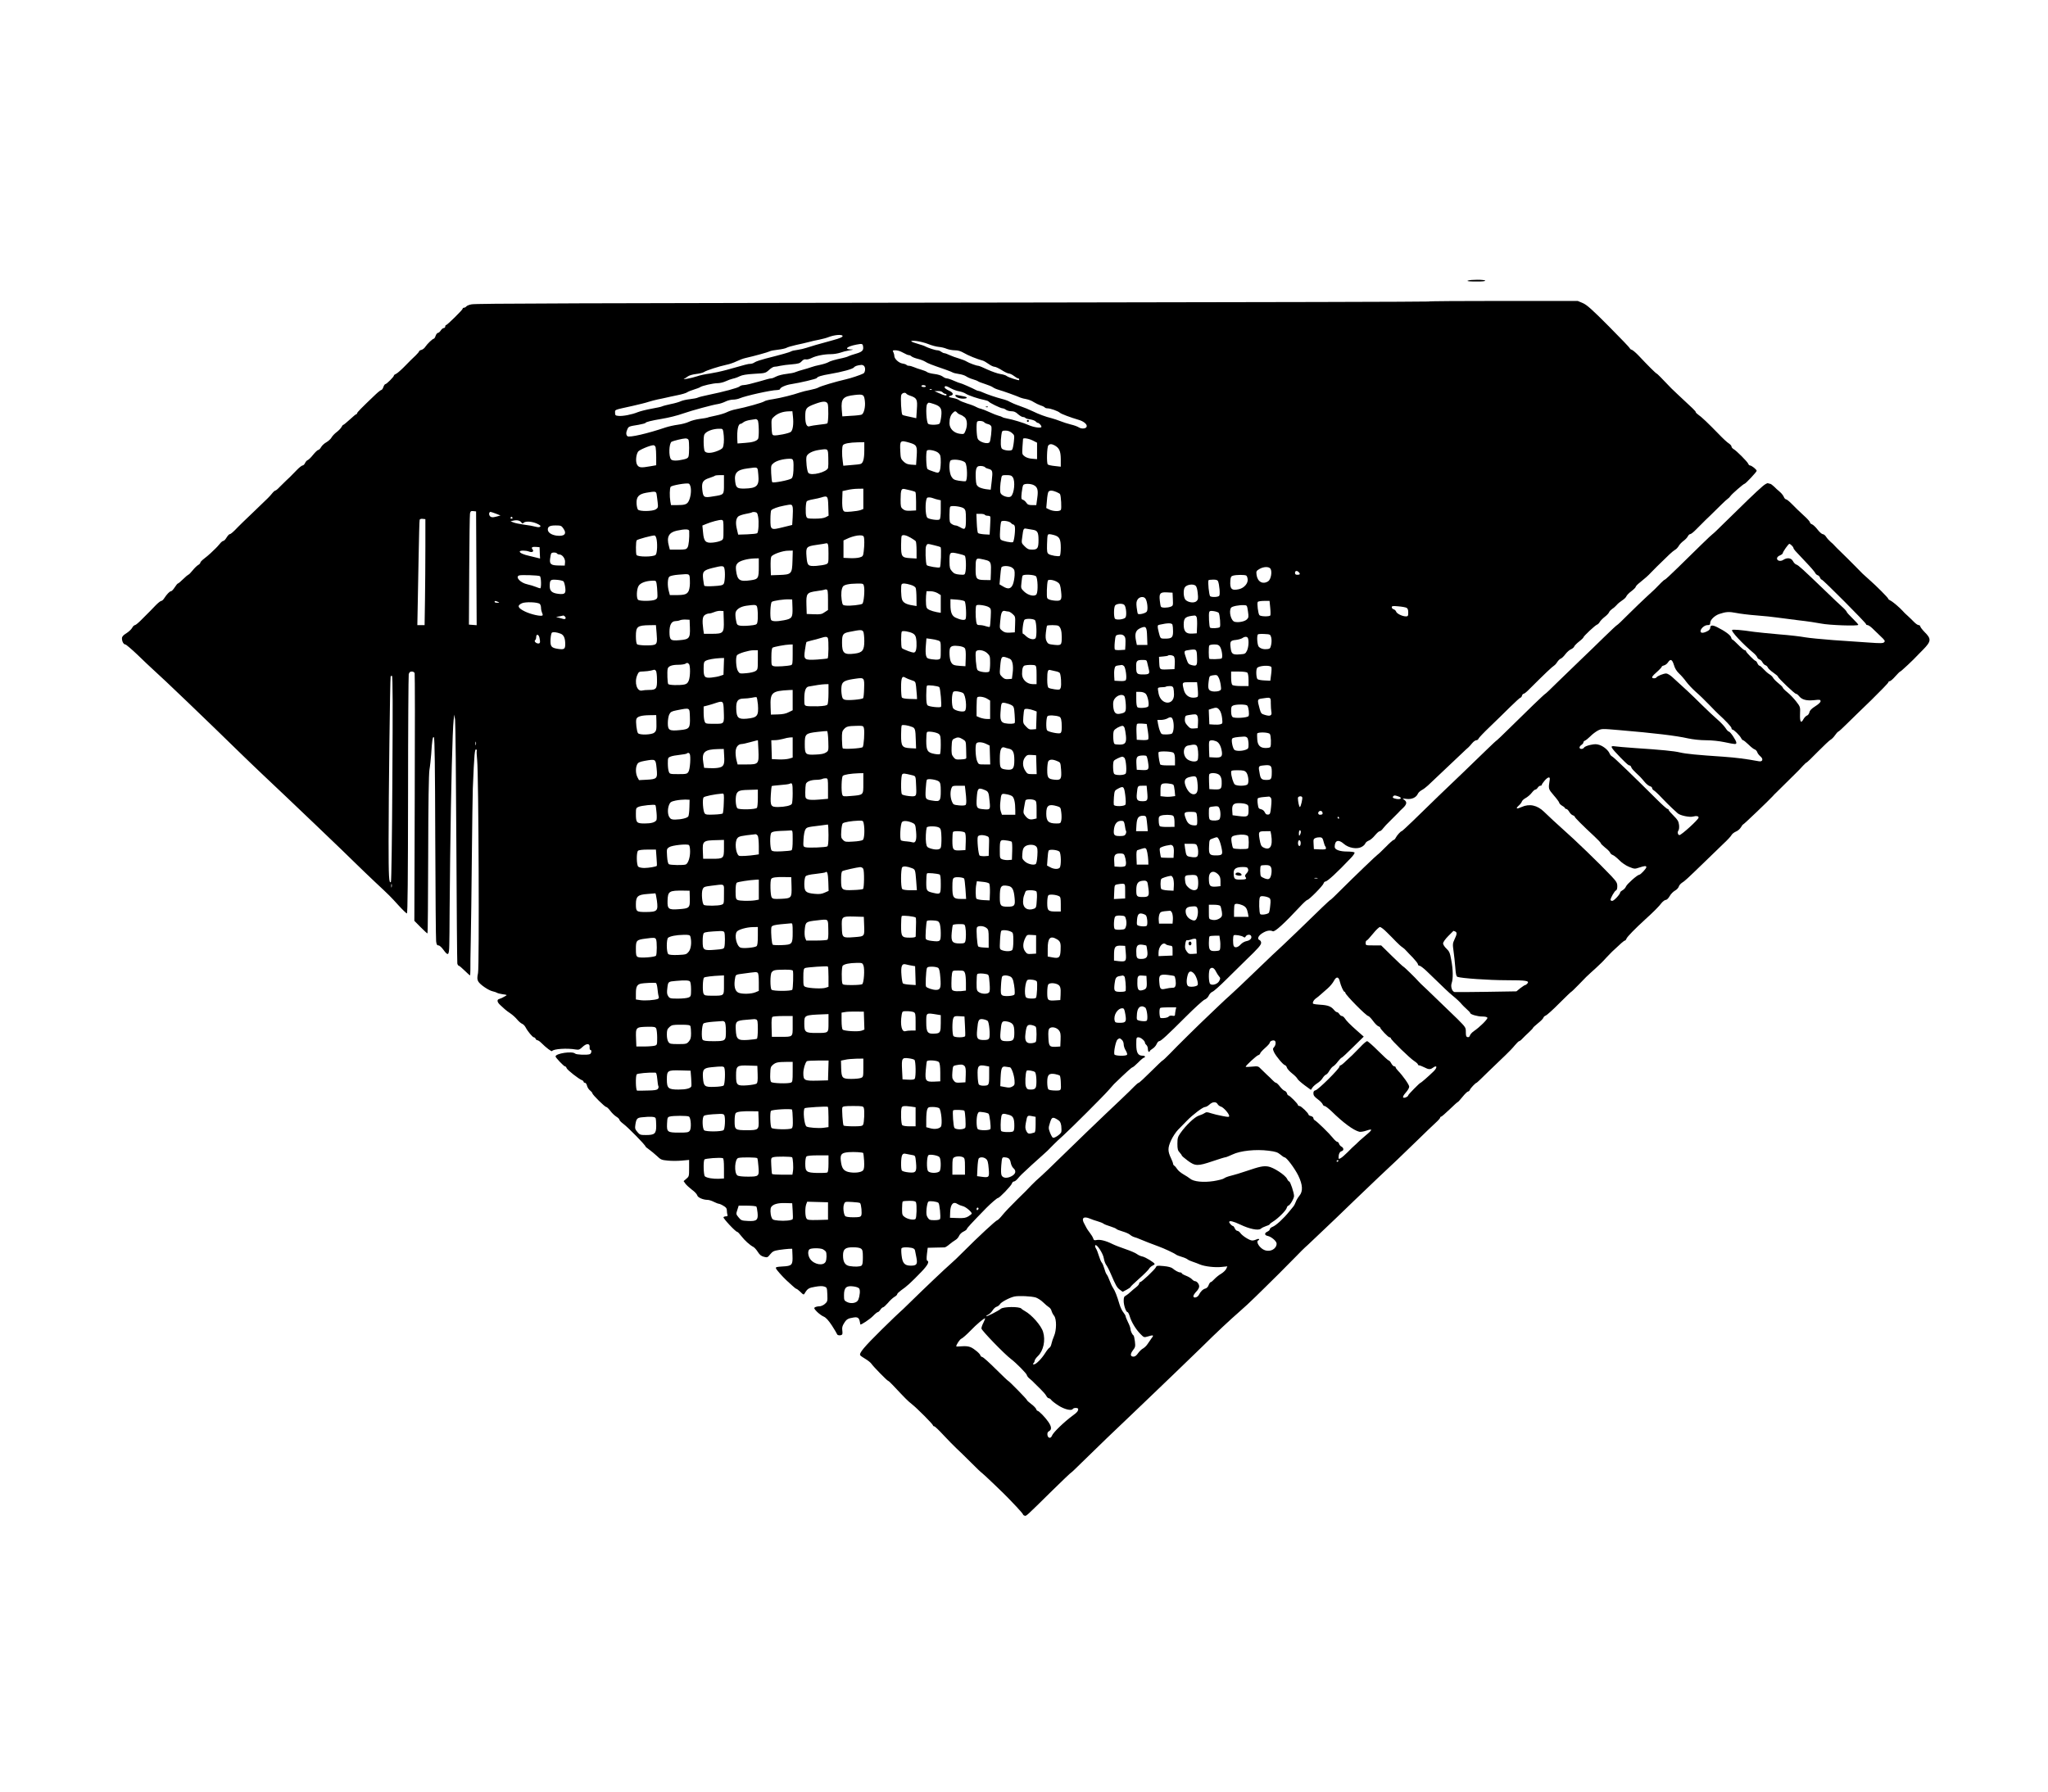 <?xml version="1.0" standalone="no"?>
<!DOCTYPE svg PUBLIC "-//W3C//DTD SVG 20010904//EN"
 "http://www.w3.org/TR/2001/REC-SVG-20010904/DTD/svg10.dtd">
<svg version="1.0" xmlns="http://www.w3.org/2000/svg"
 width="2116pt" height="1852pt" viewBox="0 0 2116 1852"
 preserveAspectRatio="xMidYMid meet">

<g transform="translate(0,1852) scale(0.1,-0.1)"
fill="#000000" stroke="none">
<path d="M15165 15620 c-13 -6 16 -9 83 -9 66 -1 101 3 97 9 -7 12 -152 12
-180 0z"/>
<path d="M14758 15404 c-3 -3 -1742 -7 -3864 -10 -5081 -7 -5971 -10 -6021
-19 -24 -4 -48 -14 -54 -21 -6 -8 -18 -14 -25 -14 -8 0 -14 -5 -14 -11 0 -11
-160 -169 -172 -169 -5 0 -8 -7 -8 -15 0 -8 -7 -15 -15 -15 -8 0 -22 -11 -31
-25 -9 -14 -22 -25 -29 -25 -7 0 -18 -13 -24 -30 -5 -16 -14 -30 -18 -30 -13
0 -67 -52 -88 -83 -9 -15 -28 -30 -41 -33 -13 -3 -24 -10 -24 -15 0 -4 -16
-24 -36 -43 -46 -43 -46 -44 -122 -121 -35 -35 -72 -67 -83 -70 -10 -4 -19
-11 -19 -16 0 -13 -76 -89 -89 -89 -5 0 -14 -13 -20 -30 -5 -16 -15 -30 -21
-30 -5 0 -33 -21 -60 -47 -146 -139 -190 -184 -190 -193 0 -5 -4 -10 -8 -10
-5 0 -35 -25 -67 -55 -33 -30 -63 -55 -67 -55 -5 0 -13 -10 -19 -22 -6 -13
-28 -36 -50 -53 -22 -16 -46 -42 -54 -57 -8 -15 -32 -36 -52 -48 -21 -11 -46
-34 -55 -50 -9 -17 -23 -30 -30 -30 -7 0 -31 -23 -53 -50 -22 -28 -47 -52 -56
-55 -9 -3 -21 -17 -27 -30 -6 -14 -18 -25 -25 -25 -8 0 -35 -21 -60 -47 -73
-75 -80 -82 -112 -111 -16 -15 -45 -44 -65 -64 -19 -21 -40 -38 -46 -38 -5 0
-21 -14 -34 -31 -30 -36 -21 -27 -195 -194 -77 -73 -147 -141 -155 -150 -48
-51 -76 -75 -86 -75 -7 0 -21 -16 -33 -35 -11 -19 -26 -35 -34 -35 -7 0 -24
-14 -37 -31 -14 -17 -33 -38 -43 -47 -10 -9 -33 -31 -50 -48 -18 -17 -49 -43
-69 -58 -21 -16 -38 -34 -38 -40 0 -7 -10 -18 -23 -25 -12 -7 -38 -32 -57 -56
-19 -24 -39 -44 -44 -44 -4 -1 -29 -21 -54 -46 -25 -25 -49 -45 -54 -45 -4 0
-19 -18 -33 -40 -14 -22 -31 -40 -38 -40 -14 0 -44 -32 -70 -72 -10 -16 -23
-28 -31 -28 -7 0 -34 -21 -59 -47 -25 -27 -50 -52 -56 -58 -6 -5 -41 -40 -77
-77 -36 -38 -72 -68 -79 -68 -8 0 -21 -12 -29 -27 -8 -16 -35 -41 -60 -57 -34
-21 -46 -35 -46 -53 0 -32 17 -63 35 -63 7 0 64 -48 126 -107 61 -60 132 -126
156 -148 104 -92 574 -543 903 -865 59 -58 161 -155 226 -217 264 -248 894
-850 970 -927 45 -44 134 -130 199 -191 152 -142 157 -147 244 -243 41 -45 80
-82 85 -82 8 0 11 367 12 1223 0 672 4 1234 7 1250 6 20 14 27 32 27 14 0 26
-7 29 -17 3 -10 4 -590 1 -1289 l-4 -1270 66 -67 c36 -37 68 -65 70 -63 3 3 6
368 7 813 1 543 6 831 13 878 7 39 14 111 18 160 9 148 16 188 28 176 8 -8 12
-308 14 -1039 2 -565 6 -1046 9 -1069 4 -33 9 -43 24 -43 11 0 32 -19 51 -45
49 -68 59 -61 61 48 1 50 2 110 2 132 -1 22 3 369 7 770 9 731 24 1322 36
1425 l7 55 8 -55 c4 -30 10 -604 13 -1275 3 -671 8 -1230 10 -1242 3 -13 10
-23 15 -23 5 0 32 -22 60 -50 28 -27 53 -50 56 -50 2 0 4 26 4 58 -1 31 1 170
4 307 3 138 8 520 11 850 3 330 8 652 10 715 15 366 20 415 36 404 5 -3 7 -9
5 -13 -3 -4 -1 -48 4 -97 15 -144 23 -2127 9 -2199 -10 -50 -9 -66 2 -87 17
-32 107 -94 151 -103 18 -4 38 -11 43 -15 6 -4 32 -11 59 -15 48 -6 48 -7 25
-20 -27 -16 -42 -23 -64 -30 -23 -7 -18 -33 13 -61 15 -13 36 -33 47 -43 11
-10 38 -31 60 -45 22 -15 53 -43 69 -63 16 -19 38 -38 50 -43 12 -4 28 -21 36
-36 21 -41 73 -104 86 -104 7 0 14 -7 18 -15 3 -8 11 -15 18 -15 7 0 24 -11
38 -25 54 -54 109 -95 114 -87 14 23 157 32 246 16 30 -5 40 -1 68 26 42 40
78 39 74 -2 -1 -16 2 -28 8 -28 16 0 12 -37 -6 -44 -28 -11 -140 -6 -152 6
-28 28 -202 2 -202 -30 0 -12 86 -102 97 -102 7 0 14 -8 17 -18 6 -19 126
-113 159 -125 9 -3 17 -11 17 -17 0 -5 6 -10 14 -10 8 0 17 -13 21 -30 4 -16
17 -38 31 -49 13 -10 24 -23 24 -29 0 -14 129 -142 144 -142 7 0 25 -18 42
-40 16 -22 44 -49 62 -60 17 -10 32 -25 32 -32 0 -7 18 -26 40 -42 50 -37 230
-221 230 -235 0 -3 17 -17 37 -31 20 -14 56 -44 80 -66 39 -38 48 -42 112 -48
38 -4 103 -4 145 0 l76 7 0 -86 c0 -82 -1 -86 -29 -109 l-28 -24 19 -27 c10
-14 41 -42 67 -62 27 -19 51 -45 55 -58 5 -23 61 -47 109 -47 12 0 40 -9 62
-20 22 -11 45 -20 52 -20 6 0 28 -9 47 -21 28 -16 36 -27 36 -49 0 -16 3 -35
6 -44 4 -11 0 -16 -14 -16 -12 0 -23 -4 -27 -9 -6 -11 125 -151 141 -151 6 0
25 -20 44 -45 33 -43 86 -92 125 -112 11 -6 31 -29 45 -51 19 -30 35 -43 62
-50 36 -9 39 -8 66 26 25 30 37 36 93 45 35 5 80 10 99 11 l35 1 3 -70 c4 -98
-5 -108 -101 -113 -65 -4 -75 -6 -69 -21 5 -15 65 -82 105 -120 10 -9 36 -33
58 -53 22 -21 44 -38 49 -38 4 0 23 -15 41 -32 30 -30 33 -31 43 -14 29 49 42
57 108 68 45 8 77 9 95 2 27 -9 28 -13 31 -82 3 -68 1 -74 -25 -97 -16 -14
-41 -25 -58 -25 -16 0 -37 -5 -45 -10 -12 -8 -9 -15 20 -45 19 -19 50 -43 70
-51 25 -11 49 -38 85 -92 28 -43 51 -83 53 -89 4 -17 49 -17 55 0 2 6 2 26 -1
44 -3 22 2 43 18 67 25 42 40 51 96 60 45 8 60 -2 68 -45 3 -13 5 -25 5 -26 3
-10 99 54 130 86 22 23 44 41 50 41 6 0 18 11 27 25 9 14 22 25 28 25 6 0 28
20 49 44 20 25 51 53 67 63 17 9 30 22 30 29 0 6 19 24 41 40 57 39 99 77 212
194 62 65 82 103 57 112 -7 2 -8 25 -3 68 l8 65 80 2 c44 1 87 2 95 2 8 1 31
15 50 32 19 16 47 36 61 44 14 8 32 27 38 43 7 16 27 36 47 45 19 9 34 21 34
27 0 8 45 57 202 218 47 47 110 102 120 102 15 0 135 125 143 149 3 12 13 21
21 21 8 0 24 12 37 27 12 15 32 36 43 47 40 39 169 157 214 196 43 38 55 49
119 115 16 17 59 57 96 90 90 82 421 413 470 470 22 26 47 54 55 62 125 121
183 173 191 173 5 0 32 23 59 50 27 28 54 50 60 50 5 0 10 5 10 10 0 6 -11 10
-25 10 -47 0 -65 31 -65 115 0 72 1 75 23 75 24 0 67 -37 67 -57 0 -6 7 -16
15 -23 8 -7 15 -25 15 -41 0 -16 5 -29 10 -29 6 0 10 4 10 8 0 4 13 15 29 25
15 9 34 30 41 47 7 16 18 30 26 30 18 0 83 60 276 253 92 92 180 172 195 177
16 6 34 23 42 41 7 17 25 35 38 40 14 5 78 62 143 127 65 64 155 153 201 198
130 125 159 158 159 181 0 11 -7 23 -15 27 -29 11 -16 45 27 72 43 27 79 34
109 20 20 -9 117 79 279 253 36 39 70 70 77 71 17 0 160 145 168 170 3 11 12
20 18 20 21 0 120 91 265 244 24 25 41 50 37 56 -3 5 -38 10 -76 10 -77 0
-129 19 -129 48 1 68 38 81 94 32 48 -43 135 -59 183 -33 18 9 36 26 39 36 3
10 19 23 34 29 16 5 45 29 65 54 20 24 42 44 50 44 7 0 23 12 34 28 11 15 45
52 77 82 31 30 66 66 78 78 11 13 36 38 54 54 38 37 41 61 10 83 -22 15 -21
15 23 9 53 -7 100 13 118 52 5 13 24 30 41 39 17 9 45 30 64 48 18 18 93 88
166 157 73 69 157 148 185 175 29 28 58 55 66 61 8 7 25 26 39 43 14 17 33 31
43 31 10 0 21 8 24 18 4 9 56 64 117 122 60 58 154 149 208 203 54 53 102 97
107 97 5 0 13 9 16 20 3 11 11 20 16 20 8 0 31 18 62 50 161 160 227 224 262
248 6 4 18 19 27 34 10 14 25 29 35 32 10 4 31 24 47 46 16 21 42 44 57 50 16
7 31 20 34 29 3 9 26 32 50 51 25 19 45 39 45 43 0 12 122 126 141 132 9 3 21
15 28 28 7 12 30 36 51 52 22 17 42 38 45 48 4 10 19 25 33 35 15 9 35 27 46
40 10 13 36 34 56 47 21 13 41 33 44 43 4 10 26 34 51 52 25 19 45 39 45 45 0
6 19 27 43 45 48 38 91 76 115 103 15 17 87 88 191 188 21 20 48 42 59 48 12
6 28 24 37 39 8 15 30 38 49 52 19 14 39 35 45 48 6 12 17 22 24 22 8 0 35 21
61 48 26 26 54 55 64 64 9 10 46 46 82 80 36 35 88 86 116 114 28 28 58 55 66
60 8 5 21 18 29 30 14 20 133 124 143 124 11 0 126 123 126 134 0 14 -53 56
-70 56 -6 0 -14 8 -17 17 -8 21 -123 137 -152 152 -11 7 -21 18 -21 26 0 8
-12 22 -27 32 -16 9 -63 53 -106 98 -111 114 -178 178 -214 202 -13 9 -23 20
-23 25 0 9 -24 32 -189 185 -31 29 -59 56 -63 60 -99 104 -147 153 -152 153
-7 0 -95 88 -183 182 -29 31 -62 59 -73 63 -11 3 -20 10 -20 15 0 5 -98 107
-217 227 -176 177 -228 223 -270 241 l-52 22 -769 0 c-423 0 -771 -2 -774 -6z
m-6053 -354 c7 -11 -25 -26 -100 -46 -151 -41 -234 -65 -271 -78 -23 -8 -65
-18 -95 -22 -30 -4 -59 -10 -64 -15 -11 -8 -106 -35 -262 -74 -50 -13 -102
-30 -115 -39 -12 -9 -32 -16 -45 -16 -22 0 -39 -4 -243 -62 -58 -16 -139 -33
-180 -39 -41 -5 -101 -18 -132 -29 -53 -18 -162 -38 -128 -24 8 4 25 15 38 25
12 9 50 20 84 24 35 4 72 13 83 21 26 17 154 58 229 74 32 6 80 23 106 36 27
13 68 29 92 34 89 20 234 60 250 69 9 6 47 13 85 17 37 4 77 13 88 19 11 7 56
20 100 30 44 9 103 23 130 30 28 8 77 19 110 25 33 7 76 18 95 26 59 23 135
30 145 14z m887 -86 c34 -14 83 -27 108 -29 25 -2 62 -11 82 -20 21 -8 58 -15
83 -15 33 0 60 -8 93 -27 41 -25 139 -65 197 -80 11 -3 38 -19 59 -34 22 -16
49 -29 60 -29 12 0 46 -16 76 -35 30 -19 63 -35 74 -35 10 0 34 -11 52 -25 18
-14 37 -25 43 -25 6 0 11 -4 11 -10 0 -13 4 -13 -61 6 -30 9 -61 22 -69 29 -8
7 -37 16 -65 20 -27 4 -87 25 -133 46 -45 22 -88 39 -95 39 -19 0 -96 29 -120
44 -12 8 -47 22 -78 31 -32 9 -75 25 -97 35 -23 11 -47 20 -55 20 -7 0 -22 7
-33 15 -10 8 -28 15 -39 15 -21 0 -94 24 -123 39 -9 6 -44 18 -77 27 -85 24
-94 38 -18 30 34 -4 90 -18 125 -32z m-674 -28 c5 -38 -11 -53 -77 -72 -31 -9
-64 -20 -74 -25 -10 -6 -37 -14 -60 -19 -85 -18 -129 -31 -150 -44 -12 -7 -49
-19 -82 -26 -33 -6 -76 -18 -95 -25 -19 -7 -57 -19 -85 -26 -27 -7 -61 -18
-75 -24 -14 -7 -56 -15 -93 -19 -38 -4 -85 -16 -105 -26 -20 -11 -43 -20 -51
-20 -8 0 -28 -4 -45 -9 -38 -12 -127 -36 -182 -50 -23 -6 -52 -11 -64 -11 -13
0 -31 -6 -39 -14 -17 -15 -169 -56 -321 -87 -52 -11 -102 -23 -110 -28 -9 -5
-45 -12 -80 -16 -36 -4 -78 -13 -95 -21 -16 -8 -63 -22 -105 -30 -41 -9 -81
-19 -90 -24 -8 -4 -57 -15 -109 -24 -51 -9 -114 -25 -140 -35 -60 -25 -157
-44 -201 -39 -31 3 -35 6 -35 33 0 33 -15 27 180 70 66 15 140 33 165 42 25 8
68 19 95 25 28 5 66 14 85 18 19 5 73 16 120 26 47 9 92 23 100 30 8 6 39 19
69 28 29 9 59 20 65 25 18 14 134 41 180 41 23 0 61 9 84 20 23 11 57 23 75
27 17 3 49 14 70 25 27 13 69 20 151 25 112 6 115 7 151 39 20 19 45 34 56 34
11 0 39 4 62 10 23 5 77 12 120 15 67 6 82 11 100 31 15 17 28 23 43 20 11 -3
38 3 59 14 46 23 129 40 201 40 28 0 71 7 95 15 24 9 67 20 94 24 47 8 48 9
13 10 -70 2 -33 32 62 50 59 11 64 10 68 -23z m395 -52 c57 -30 67 -34 79 -34
6 0 19 -6 27 -14 9 -7 39 -19 66 -25 28 -7 61 -20 75 -29 24 -16 62 -31 210
-82 36 -13 70 -26 75 -30 6 -4 34 -11 62 -15 29 -4 63 -15 75 -24 13 -9 43
-23 68 -30 25 -7 50 -17 56 -22 6 -5 39 -17 73 -28 34 -11 70 -26 79 -33 10
-8 37 -20 62 -27 43 -12 183 -62 225 -81 11 -5 38 -11 60 -15 22 -4 56 -17 75
-30 19 -12 52 -28 72 -35 21 -6 40 -16 43 -21 4 -5 16 -9 28 -9 30 0 108 -28
127 -45 14 -13 110 -49 195 -74 50 -14 88 -45 83 -68 -4 -24 -52 -29 -83 -9
-12 8 -49 22 -81 29 -33 8 -81 24 -109 35 -27 11 -68 24 -90 30 -62 15 -134
42 -195 72 -30 15 -91 40 -135 55 -44 15 -90 35 -103 43 -12 8 -46 21 -75 28
-63 16 -160 49 -204 69 -17 8 -36 15 -42 15 -6 0 -19 4 -29 10 -33 18 -151 70
-160 70 -5 0 -35 11 -66 25 -31 14 -65 25 -75 25 -10 0 -29 9 -42 19 -14 11
-50 22 -84 26 -33 4 -67 13 -75 19 -8 7 -35 18 -60 25 -25 7 -60 19 -78 27
-18 8 -41 14 -52 14 -10 0 -21 4 -24 9 -3 4 -21 11 -41 14 -39 6 -85 49 -85
79 0 11 -5 28 -10 39 -10 17 -7 19 21 19 17 0 45 -7 62 -16z m-384 -148 c16
-19 10 -67 -9 -76 -34 -17 -128 -48 -180 -60 -102 -23 -260 -70 -285 -85 -11
-7 -49 -18 -85 -25 -36 -7 -83 -18 -105 -26 -68 -24 -196 -56 -277 -69 -43 -6
-83 -16 -90 -22 -18 -14 -194 -63 -296 -83 -29 -5 -70 -19 -90 -29 -21 -11
-73 -27 -117 -36 -43 -9 -82 -18 -86 -21 -4 -2 -39 -8 -78 -13 -38 -5 -89 -18
-113 -30 -24 -12 -74 -25 -113 -30 -38 -5 -97 -18 -130 -29 -182 -62 -373
-106 -392 -90 -16 13 -16 39 -1 72 13 29 16 30 116 46 39 7 72 16 72 20 0 8
62 24 165 41 74 12 162 34 230 58 82 29 301 88 350 95 22 3 58 15 80 26 21 11
57 20 78 20 21 0 53 6 70 14 62 26 321 84 385 85 17 1 32 5 32 11 0 15 59 42
114 50 97 15 261 54 265 63 5 14 51 28 136 42 124 21 235 51 248 68 11 14 35
22 78 26 9 0 22 -5 28 -13z m636 -206 c4 -6 -5 -10 -19 -10 -14 0 -26 5 -26
10 0 6 9 10 19 10 11 0 23 -4 26 -10z m261 -24 c22 -12 60 -26 84 -30 23 -4
55 -15 69 -25 25 -17 130 -53 198 -66 18 -4 35 -10 38 -15 8 -13 125 -70 144
-70 9 0 25 -7 35 -15 11 -8 36 -15 56 -15 26 0 45 -8 68 -30 18 -16 42 -30 52
-30 10 0 21 -4 24 -9 3 -5 26 -12 50 -15 24 -4 50 -14 56 -21 7 -8 17 -15 22
-15 13 0 38 -26 38 -41 0 -17 -78 -6 -132 18 -50 23 -166 58 -223 68 -22 4
-44 10 -50 15 -5 4 -23 10 -39 14 -16 4 -57 20 -91 36 -34 16 -75 32 -91 36
-16 3 -38 12 -50 19 -11 7 -51 23 -89 34 -38 12 -76 28 -85 35 -8 7 -33 17
-55 21 -53 9 -65 18 -35 25 38 9 30 33 -17 54 -24 11 -43 25 -43 33 0 19 19
16 66 -11z m-199 -12 c-3 -3 -12 -4 -19 -1 -8 3 -5 6 6 6 11 1 17 -2 13 -5z
m113 -29 c7 -8 19 -15 26 -15 8 0 14 -5 14 -11 0 -12 -26 -6 -85 21 l-40 18
36 1 c21 1 42 -5 49 -14z m-375 -14 c3 -5 21 -15 41 -21 67 -23 75 -38 67
-141 l-6 -91 -31 7 c-17 4 -48 11 -69 15 -21 4 -41 10 -44 14 -11 11 -20 179
-11 204 8 22 42 31 53 13z m-429 -77 c7 -59 -10 -129 -34 -139 -9 -4 -58 -10
-108 -12 l-91 -6 -6 69 c-9 114 14 139 134 152 89 10 97 5 105 -64z m-385 -25
c11 -22 9 -192 -3 -204 -3 -4 -41 -10 -84 -14 -44 -5 -86 -12 -95 -15 -32 -14
-49 20 -49 98 0 87 8 97 102 132 81 30 114 30 129 3z m1100 -5 c69 -23 83 -47
74 -126 -4 -35 -12 -69 -17 -75 -12 -15 -96 -17 -117 -4 -20 13 -29 184 -11
206 15 18 11 18 71 -1z m-1458 -131 c8 -74 -1 -139 -22 -156 -18 -16 -146 -41
-176 -36 -18 4 -20 14 -23 86 -3 81 -2 83 29 110 36 32 87 50 145 52 l41 1 6
-57z m1697 42 c6 -8 22 -17 33 -21 12 -3 32 -16 45 -27 26 -25 30 -86 7 -140
-14 -34 -16 -35 -57 -30 -63 8 -108 53 -108 109 0 49 11 84 35 107 20 21 29
21 45 2z m-2062 -77 c13 -13 17 -175 4 -194 -15 -23 -57 -36 -133 -41 l-79 -6
-2 39 c-5 99 9 164 34 164 6 0 19 7 29 16 10 9 42 20 71 24 29 4 55 8 59 9 3
0 10 -4 17 -11z m2341 -22 c6 -7 24 -16 40 -19 17 -4 30 -14 34 -26 6 -23 -7
-144 -18 -160 -16 -26 -107 -1 -123 35 -13 27 -17 166 -5 177 12 12 60 7 72
-7z m-2695 -103 c7 -48 8 -102 0 -140 -5 -25 -15 -34 -58 -52 -66 -27 -122
-28 -136 -2 -5 11 -10 53 -10 94 0 62 3 77 21 93 26 24 82 42 135 43 40 1 42
0 48 -36z m2981 -7 c27 -23 27 -26 20 -92 -4 -38 -12 -75 -18 -82 -12 -15 -82
-8 -104 10 -14 11 -17 69 -7 142 7 45 7 46 44 46 24 0 46 -8 65 -24z m-3341
-72 c8 -20 8 -142 0 -171 -5 -17 -18 -24 -55 -32 -66 -15 -114 -14 -126 2 -26
32 -21 165 6 182 16 9 116 34 142 34 16 1 29 -6 33 -15z m3556 -6 l45 -23 0
-85 0 -85 -49 4 c-30 2 -61 11 -78 24 -28 21 -28 23 -24 97 3 41 5 78 6 83 0
15 57 6 100 -15z m-1273 -23 c75 -22 81 -34 74 -140 l-6 -90 -50 3 c-39 3 -56
10 -80 33 -27 26 -30 36 -33 104 -6 114 -1 118 95 90z m-467 -80 c0 -86 -12
-130 -37 -139 -8 -4 -52 -9 -97 -12 l-83 -7 -6 48 c-10 67 -8 147 2 164 11 17
67 28 154 30 l67 1 0 -85z m1963 54 c51 -27 66 -59 67 -143 l0 -79 -62 7 c-34
3 -67 11 -72 16 -14 14 -9 179 5 196 14 17 33 18 62 3z m-4119 -21 c3 -13 6
-60 6 -104 l0 -82 -63 -11 c-95 -17 -114 -14 -133 14 -19 29 -14 104 9 138 12
18 123 65 158 66 9 1 19 -9 23 -21z m1784 -108 c2 -47 0 -94 -2 -105 -12 -44
-176 -86 -204 -52 -15 17 -27 134 -19 168 8 31 60 59 128 69 97 14 94 17 97
-80z m1138 49 c21 -20 24 -31 24 -98 -1 -47 -6 -83 -14 -93 -12 -17 -16 -17
-62 -1 -27 8 -55 20 -61 26 -14 10 -19 178 -5 191 14 15 93 -1 118 -25z
m-1500 -84 c3 -14 4 -57 2 -96 -3 -52 -8 -74 -21 -84 -23 -17 -187 -49 -198
-38 -4 4 -9 46 -11 91 -3 82 -2 84 26 107 30 24 94 42 158 44 32 1 39 -3 44
-24z m1777 -16 c22 -27 25 -184 4 -192 -7 -2 -38 0 -70 5 -48 8 -60 15 -77 43
-20 33 -28 123 -13 160 10 27 131 14 156 -16z m207 -50 c3 -4 17 -10 32 -14
43 -11 47 -22 35 -123 l-11 -93 -51 6 c-27 4 -61 14 -75 24 -21 16 -25 27 -28
82 -5 91 4 127 31 132 25 5 60 -2 67 -14z m-2345 -75 c11 -115 -14 -140 -143
-143 -76 -1 -88 8 -96 73 -12 89 19 121 126 135 115 15 105 21 113 -65z m-355
-99 c0 -110 3 -107 -113 -125 -94 -16 -102 -11 -111 70 -8 75 6 99 72 120 29
10 56 20 59 24 4 3 26 6 50 6 l43 0 0 -95z m2984 73 c28 -40 15 -170 -19 -198
-21 -18 -91 3 -106 32 -10 19 -7 87 7 161 5 25 9 27 54 27 39 0 52 -4 64 -22z
m-3328 -104 c8 -42 -1 -106 -21 -144 -17 -32 -39 -40 -121 -40 l-61 0 -7 38
c-9 55 -7 135 3 151 10 15 163 42 188 33 7 -2 15 -19 19 -38z m3544 23 c40
-20 49 -52 37 -134 l-10 -73 -43 0 c-35 0 -47 5 -60 25 -9 13 -24 27 -35 30
-18 6 -19 13 -13 73 4 37 11 73 17 80 12 16 75 15 107 -1z m-1760 -142 l0
-105 -27 -11 c-16 -6 -60 -13 -99 -16 -66 -5 -73 -4 -83 16 -7 13 -11 56 -9
109 l3 87 50 11 c28 7 76 13 108 13 l57 1 0 -105z m493 86 c21 -5 41 -12 45
-16 4 -3 7 -48 7 -98 l0 -92 -56 -3 c-43 -2 -61 1 -80 17 -22 17 -24 27 -24
98 1 101 7 117 43 109 15 -4 44 -11 65 -15z m1501 -15 c19 -8 36 -18 38 -22
11 -18 18 -150 9 -163 -12 -19 -82 -16 -121 4 l-30 15 7 78 c3 42 10 83 16 90
12 16 40 15 81 -2z m-4130 -23 c2 -16 8 -53 11 -84 6 -52 4 -57 -19 -73 -33
-21 -168 -23 -185 -2 -6 8 -13 36 -14 64 -3 68 23 96 101 110 95 16 100 15
106 -15z m1774 -125 l3 -97 -30 -16 c-20 -10 -58 -15 -111 -15 -74 0 -81 2
-89 22 -11 29 -7 146 5 158 6 6 35 15 65 20 30 5 68 14 84 19 66 21 70 16 73
-91z m1084 83 c13 -5 35 -12 51 -15 l27 -6 0 -94 c0 -63 -4 -97 -12 -104 -17
-13 -118 3 -129 20 -20 32 -21 168 -2 201 6 10 37 9 65 -2z m-1452 -92 c3 -13
3 -60 0 -104 l-5 -80 -97 -24 c-125 -31 -128 -29 -128 83 0 44 4 86 8 92 11
15 66 36 135 49 76 15 79 15 87 -16z m1770 -14 c17 -16 20 -30 20 -110 0 -105
-7 -116 -59 -84 -17 10 -39 19 -49 19 -10 0 -28 7 -40 16 -20 13 -22 24 -22
93 0 43 3 81 8 85 14 15 120 1 142 -19z m-5038 -618 l3 -588 -40 3 -40 3 3
560 c2 308 5 573 8 588 5 24 10 28 35 25 l28 -3 3 -588z m201 565 l48 -19 -39
-11 c-44 -13 -67 -9 -76 15 -6 15 0 33 12 33 4 0 29 -8 55 -18z m2710 -32 c10
-54 4 -157 -9 -170 -5 -5 -51 -10 -103 -12 l-94 -3 -13 55 c-16 64 -11 111 14
133 9 8 44 20 76 26 33 6 62 13 65 16 3 3 17 5 30 3 22 -3 27 -10 34 -48z
m2342 20 c3 -5 17 -10 30 -10 13 0 25 -4 27 -10 2 -5 1 -49 -2 -97 l-5 -88
-55 3 c-30 2 -59 8 -65 13 -5 5 -11 52 -13 104 l-4 95 40 0 c23 0 44 -4 47
-10z m-4880 -30 c3 -5 -1 -10 -10 -10 -9 0 -13 5 -10 10 3 6 8 10 10 10 2 0 7
-4 10 -10z m-900 -305 c0 -159 -2 -406 -4 -547 l-4 -258 -38 0 -37 0 3 158 c2
86 6 328 10 537 4 209 8 386 11 393 2 8 15 12 31 10 l28 -3 0 -290z m992 256
c9 -13 14 -14 24 -3 20 18 85 14 136 -9 33 -15 42 -24 35 -31 -8 -8 -22 -8
-49 -1 -21 6 -74 16 -118 21 -44 6 -93 16 -110 23 l-30 12 30 7 c38 8 67 1 82
-19z m2088 -76 c0 -99 0 -100 -28 -113 -15 -8 -51 -16 -80 -19 -76 -8 -95 11
-103 104 l-7 72 39 16 c55 23 135 44 159 42 19 -2 20 -9 20 -102z m2971 70 c6
-8 16 -15 22 -15 5 0 13 -7 16 -17 10 -25 -5 -161 -19 -166 -17 -7 -106 11
-123 25 -11 10 -13 30 -9 94 2 45 8 88 12 94 10 16 86 4 101 -15z m-4627 -54
c42 -58 14 -87 -71 -76 -53 8 -88 33 -88 63 0 31 22 42 81 42 52 0 60 -3 78
-29z m4853 -16 c47 -7 58 -27 58 -105 0 -85 -10 -100 -65 -100 -37 0 -50 6
-78 34 -34 34 -34 34 -25 97 11 88 13 91 45 85 16 -2 45 -7 65 -11z m-3551
-12 c3 -74 -5 -151 -17 -170 -13 -21 -22 -23 -99 -23 l-84 0 -10 38 c-26 92
-1 140 82 158 84 18 127 17 128 -3z m3771 -43 c55 -16 68 -41 68 -132 0 -42
-5 -80 -10 -83 -15 -9 -96 5 -116 20 -15 10 -18 27 -16 100 1 48 4 91 8 96 7
12 20 11 66 -1z m-4111 -31 c14 -49 10 -157 -7 -173 -23 -23 -189 -23 -198 0
-8 22 -7 137 2 150 7 11 168 54 187 50 5 -2 12 -13 16 -27z m2143 15 c8 -20 8
-85 0 -152 -6 -49 -9 -53 -43 -63 -20 -6 -65 -9 -101 -7 l-65 3 0 90 0 90 30
14 c77 38 169 51 179 25z m485 -11 c25 -14 49 -31 53 -37 4 -6 8 -49 8 -95 l0
-83 -66 4 c-87 5 -94 15 -94 133 0 51 3 95 7 98 13 14 47 6 92 -20z m-849
-164 c0 -99 0 -100 -27 -111 -16 -6 -60 -13 -98 -16 -87 -5 -94 1 -102 95 -8
100 -2 107 104 122 48 7 93 14 98 16 21 5 25 -10 25 -106z m1093 86 c33 -7 62
-17 65 -20 10 -10 3 -198 -7 -208 -9 -9 -129 11 -136 23 -12 20 -17 178 -6
198 14 26 9 25 84 7z m-4076 -79 l3 -58 -28 7 c-15 4 -52 13 -82 20 -61 13
-100 31 -100 45 0 13 62 13 96 0 33 -13 54 1 36 23 -17 20 -3 28 38 25 l35 -3
2 -59z m2611 -82 c-4 -135 -10 -142 -138 -146 l-85 -3 -3 88 c-1 48 1 95 7
104 13 25 118 62 174 62 l48 1 -3 -106z m-2433 76 c3 -5 14 -10 24 -10 31 0
63 -44 59 -81 l-3 -34 -62 1 c-81 1 -97 14 -89 72 3 24 8 48 12 53 7 12 51 12
59 -1z m4147 -2 c29 -6 59 -16 66 -21 13 -10 17 -133 5 -176 -5 -21 -10 -23
-58 -19 -43 4 -58 10 -79 34 -22 25 -25 39 -26 96 0 105 1 106 92 86z m-2062
-132 c0 -124 -5 -132 -86 -143 -113 -16 -136 0 -149 102 -4 41 -2 54 15 74 22
26 102 48 178 50 l42 1 0 -84z m2358 63 c39 -13 44 -29 40 -129 l-3 -75 -64 1
c-83 1 -91 12 -91 115 0 104 4 112 49 104 20 -3 51 -11 69 -16z m-2714 -81
c11 -42 6 -144 -7 -162 -11 -15 -32 -19 -104 -23 -50 -3 -93 -2 -96 4 -3 5 -8
36 -12 68 -9 79 2 91 95 115 101 25 116 25 124 -2z m2977 3 c21 -17 24 -27 22
-78 -2 -32 -10 -75 -19 -95 -20 -45 -50 -50 -103 -17 l-34 20 7 79 c3 44 9 86
12 95 9 22 86 20 115 -4z m2666 -9 c19 -31 4 -111 -24 -129 -55 -36 -110 -6
-120 65 -5 38 -3 42 28 61 43 26 100 28 116 3z m291 -34 c19 -19 14 -28 -13
-28 -18 0 -25 5 -25 20 0 22 20 26 38 8z m-6290 -90 c2 -41 -3 -79 -11 -101
-17 -39 -41 -47 -138 -47 l-58 0 -10 38 c-17 58 -14 137 5 153 10 8 51 17 93
20 123 10 116 14 119 -63z m-1550 48 c14 -8 17 -126 3 -126 -5 0 -25 7 -45 15
-19 8 -59 20 -86 26 -73 15 -129 76 -87 92 19 8 201 2 215 -7z m5126 -2 c18
-18 23 -153 6 -184 -16 -29 -86 -15 -129 27 -33 32 -34 34 -27 94 3 33 8 65
12 70 9 16 121 11 138 -7z m2172 8 c7 -4 13 -21 15 -38 5 -43 -37 -91 -90
-103 -77 -17 -95 2 -89 89 3 37 7 45 28 51 34 10 122 10 136 1z m-7054 -60 c6
-6 14 -34 18 -62 8 -64 -3 -75 -72 -67 -64 8 -88 29 -88 78 0 66 6 72 72 67
32 -2 64 -10 70 -16z m5108 -11 c21 -15 26 -30 33 -91 11 -95 2 -105 -77 -96
-38 5 -59 13 -66 25 -8 16 -4 147 6 180 6 18 70 7 104 -18z m1655 12 c14 -35
23 -138 12 -150 -10 -14 -75 -17 -93 -5 -12 8 -27 155 -17 166 3 3 25 6 49 6
30 0 44 -5 49 -17z m-5801 -25 c3 -18 7 -60 8 -92 3 -55 1 -61 -22 -73 -32
-16 -162 -17 -178 -1 -18 18 -15 108 6 143 19 31 74 52 144 54 34 1 37 -1 42
-31z m2142 -24 c11 -42 -1 -175 -17 -184 -17 -11 -124 -23 -169 -18 -34 3 -35
4 -44 60 -8 58 -3 111 13 136 12 19 63 30 143 31 65 1 68 0 74 -25z m483 12
c26 -7 48 -21 52 -32 4 -10 8 -57 8 -103 l1 -84 -42 7 c-65 10 -97 28 -108 60
-11 32 -14 149 -3 159 10 11 43 8 92 -7z m2943 -8 c11 -9 19 -36 23 -78 6 -57
4 -67 -13 -83 -24 -22 -85 -14 -113 14 -22 22 -26 106 -6 131 20 27 83 36 109
16z m-3797 -148 l0 -104 -35 -23 c-29 -21 -44 -23 -110 -21 l-75 3 -3 96 c-3
117 3 126 110 141 40 5 75 12 78 14 2 3 11 3 20 2 12 -3 15 -21 15 -108z
m1133 70 l32 -20 0 -91 0 -92 -42 7 c-23 4 -56 14 -74 22 -27 13 -33 22 -36
57 -2 23 -2 63 0 90 l5 47 41 0 c23 0 55 -9 74 -20z m2430 -63 c3 -64 2 -68
-23 -77 -34 -13 -92 -13 -100 0 -4 6 -9 35 -12 65 -8 74 4 87 76 83 l56 -3 3
-68z m-282 5 c19 -30 27 -115 12 -133 -15 -19 -84 -34 -92 -21 -3 5 -8 35 -12
65 -5 44 -3 62 10 82 20 30 66 34 82 7z m-3648 -93 c3 -101 -5 -113 -88 -129
-79 -15 -127 -13 -134 6 -13 33 -6 171 8 184 15 12 129 29 181 26 l30 -1 3
-86z m1779 67 c13 -13 21 -165 9 -184 -9 -15 -52 -9 -103 15 -38 18 -53 55
-53 133 l0 58 68 -5 c37 -3 72 -10 79 -17z m-4822 -6 c18 -8 17 -9 -7 -9 -16
-1 -28 4 -28 9 0 12 8 12 35 0z m7979 -60 c4 -38 4 -74 1 -80 -9 -14 -101 -12
-113 3 -13 15 -26 122 -17 136 3 6 32 11 64 11 l58 0 7 -70z m-7547 39 c7 -7
13 -25 13 -41 0 -16 5 -38 10 -49 6 -11 9 -23 6 -28 -10 -15 -120 9 -183 40
-74 36 -83 61 -30 85 36 16 161 12 184 -7z m6041 -12 c18 -22 25 -110 10 -129
-14 -18 -84 -28 -106 -14 -15 9 -16 110 -2 137 13 22 81 27 98 6z m-3800 -9
c12 -12 17 -135 6 -174 -5 -19 -16 -23 -80 -29 -40 -4 -86 -4 -102 0 -26 5
-30 12 -38 58 -6 29 -7 63 -4 76 8 35 50 62 111 71 80 11 94 11 107 -2z m2399
-13 c23 -15 23 -20 19 -106 -2 -50 -7 -93 -10 -97 -4 -3 -21 0 -39 6 -19 7
-47 12 -64 12 -27 0 -31 4 -37 38 -8 52 -8 157 2 166 11 12 102 -1 129 -19z
m2677 -43 c8 -57 7 -65 -11 -83 -22 -22 -87 -35 -126 -25 -38 9 -63 105 -38
145 10 15 83 30 136 27 29 -1 30 -3 39 -64z m1638 37 c13 -7 18 -21 18 -49 0
-35 -3 -40 -24 -40 -37 0 -94 28 -101 49 -3 10 -15 21 -25 24 -11 3 -20 12
-20 21 0 14 10 15 67 10 37 -3 75 -10 85 -15z m-7054 -131 c4 -130 -4 -138
-122 -138 l-83 0 -7 46 c-12 91 -8 132 16 148 12 9 32 16 44 16 12 0 37 7 55
15 19 8 48 14 64 12 l30 -2 3 -97z m2942 92 c8 0 28 -12 43 -26 27 -24 28 -29
25 -107 l-3 -82 -51 -3 c-40 -2 -56 2 -78 19 -28 22 -29 24 -22 96 7 90 19
117 49 109 12 -3 29 -6 37 -6z m2172 -14 c12 -19 21 -137 11 -147 -12 -12 -90
-15 -101 -5 -9 9 -16 142 -8 161 4 12 15 14 48 9 24 -4 46 -12 50 -18z m-6753
-40 c13 -16 1 -29 -21 -22 -7 2 -26 8 -43 12 l-30 8 35 6 c19 4 38 8 41 9 4 0
12 -5 18 -13z m6526 -9 c3 -12 5 -54 3 -92 l-3 -70 -47 -3 c-64 -4 -88 22 -88
93 0 71 18 85 112 94 11 0 20 -8 23 -22z m-1672 -26 c17 -17 22 -168 6 -187
-17 -20 -66 -9 -98 22 -13 13 -27 24 -31 24 -14 0 1 134 16 146 18 14 92 10
107 -5z m-3565 -77 c4 -110 -7 -122 -108 -130 -92 -8 -102 0 -103 85 0 72 20
111 61 112 15 0 36 4 47 9 11 5 38 8 60 7 l40 -2 3 -81z m4986 30 c3 -9 6 -40
6 -69 0 -64 -13 -75 -84 -75 -41 0 -45 2 -55 33 -5 17 -13 49 -17 69 -5 33 -4
38 17 42 85 19 126 19 133 0z m-5330 -87 c8 -95 4 -113 -27 -121 -40 -11 -163
-6 -175 6 -7 7 -12 41 -12 83 0 100 15 112 141 114 l66 1 7 -83z m4152 75 c23
-15 34 -53 34 -114 0 -86 -4 -89 -79 -82 -55 6 -64 10 -77 36 -11 21 -13 45
-8 91 4 34 9 65 11 70 5 9 105 9 119 -1z m916 -112 l3 -85 -55 0 -54 0 -9 44
c-15 74 -3 108 46 130 58 25 66 15 69 -89z m-2932 51 c5 -11 10 -54 10 -96 0
-96 -19 -120 -102 -130 -107 -13 -128 4 -128 113 0 85 9 98 72 111 119 24 135
25 148 2z m510 -16 c18 -9 30 -25 34 -46 10 -52 7 -124 -6 -142 -12 -15 -18
-15 -73 4 -33 12 -63 26 -67 32 -10 16 -10 162 0 171 10 10 78 -1 112 -19z
m-3637 -4 c32 -13 47 -46 47 -107 0 -52 -10 -59 -74 -50 -70 11 -81 24 -78 97
2 36 8 67 15 71 13 9 47 5 90 -11z m5833 -44 c3 -13 4 -46 2 -73 l-3 -49 -49
-3 c-27 -2 -52 0 -57 5 -4 4 -5 39 -1 78 7 68 8 70 37 76 38 7 63 -5 71 -34z
m1508 6 c5 -20 5 -50 0 -75 -8 -37 -13 -43 -38 -46 -37 -5 -71 4 -90 24 -16
16 -23 114 -9 128 4 4 34 6 67 4 59 -3 61 -4 70 -35z m-7560 -4 c10 -49 7 -59
-13 -59 -23 0 -47 25 -31 35 5 3 10 17 10 31 0 35 26 30 34 -7z m2980 -5 c9
-25 7 -202 -3 -208 -5 -3 -53 -8 -107 -12 -136 -8 -142 -3 -127 100 6 43 13
79 15 81 2 2 26 9 53 16 28 6 68 17 90 24 56 18 72 17 79 -1z m4340 0 c11 -29
6 -93 -10 -128 -15 -31 -21 -35 -68 -38 -81 -7 -93 2 -101 67 -9 67 -3 76 57
82 24 3 52 11 63 18 27 19 52 18 59 -1z m-3201 -23 c27 -10 27 -12 27 -101 0
-85 -1 -90 -23 -95 -13 -4 -45 -2 -72 2 -43 7 -50 12 -57 38 -5 17 -6 63 -2
104 l6 74 46 -6 c26 -3 59 -10 75 -16z m-1503 -145 c0 -91 -2 -105 -17 -110
-38 -10 -151 -17 -176 -11 -27 7 -27 8 -27 95 0 60 4 91 13 97 15 9 130 31
175 32 l32 1 0 -104z m4415 81 c20 -31 31 -112 16 -122 -13 -7 -119 -10 -126
-3 -8 7 -8 125 -1 137 4 6 27 11 51 11 36 0 48 -5 60 -23z m-2637 -15 c9 -11
12 -44 10 -102 l-3 -85 -50 3 c-71 5 -83 10 -100 42 -16 30 -20 127 -7 146 12
19 35 24 87 18 30 -3 55 -12 63 -22z m2400 -95 c3 -87 -2 -94 -58 -80 -29 8
-36 16 -52 63 -28 82 -28 84 17 91 89 14 90 13 93 -74z m-4538 -27 c0 -94 -1
-100 -24 -115 -13 -9 -55 -19 -94 -22 -68 -6 -70 -5 -87 21 -21 31 -27 148 -9
166 19 19 119 49 167 50 l47 0 0 -100z m2369 71 c29 -27 31 -33 31 -103 0 -40
-4 -79 -9 -87 -11 -17 -105 -6 -122 15 -13 16 -25 163 -16 189 11 27 80 19
116 -14z m1930 -35 c7 -9 11 -38 9 -73 l-3 -58 -73 -3 c-82 -3 -81 -4 -85 76
l-2 54 44 4 c25 2 47 6 49 9 11 10 50 4 61 -9z m-1668 -68 c6 -26 7 -63 2
-102 l-8 -61 -37 -3 c-30 -3 -43 2 -64 23 -26 26 -27 29 -20 108 9 103 14 110
71 90 39 -13 46 -20 56 -55z m-2983 -35 l-3 -86 -35 -12 c-19 -7 -59 -14 -88
-17 -72 -7 -82 4 -82 92 0 62 3 71 23 82 24 13 88 24 150 27 l38 1 -3 -87z
m4375 40 c3 -16 10 -46 16 -68 12 -48 5 -55 -59 -55 -63 0 -70 7 -71 74 -2 67
6 76 67 76 38 0 42 -3 47 -27z m-4735 -15 c16 -16 15 -131 -2 -172 -10 -25
-22 -35 -46 -40 -53 -10 -158 -7 -166 5 -8 13 -12 123 -6 155 5 29 42 44 110
44 31 0 64 5 72 10 19 13 24 12 38 -2z m3576 -14 c13 -5 16 -24 16 -100 l0
-94 -40 0 c-59 0 -110 47 -110 104 0 57 9 84 29 89 26 7 88 8 105 1z m918 -6
c18 -15 33 -125 20 -146 -6 -9 -27 -12 -63 -10 l-54 3 -3 45 c-2 24 -1 59 3
77 5 27 11 32 38 36 18 2 35 5 38 5 3 1 12 -4 21 -10z m1524 -13 c3 -8 2 -43
-3 -77 l-8 -63 -59 3 c-33 1 -65 7 -73 13 -14 12 -18 96 -5 115 16 26 139 33
148 9z m-6359 -37 c6 -7 11 -48 11 -90 2 -95 -8 -108 -81 -108 -29 0 -61 -3
-72 -6 -53 -14 -84 81 -51 159 15 35 19 37 64 38 26 1 61 5 77 9 17 4 33 8 36
9 4 0 11 -5 16 -11z m4130 -5 c18 -3 37 -11 42 -17 13 -16 20 -127 10 -154 -8
-21 -13 -22 -61 -16 -29 4 -59 11 -65 17 -8 6 -13 36 -13 82 0 91 6 109 34
100 11 -3 36 -8 53 -12z m1981 -15 c7 -7 12 -39 12 -75 l0 -63 -78 0 c-47 0
-83 5 -90 12 -7 7 -12 39 -12 75 l0 63 78 0 c47 0 83 -5 90 -12z m-294 -56 c7
-15 16 -49 19 -75 6 -45 5 -48 -20 -58 -15 -5 -44 -7 -64 -4 -44 8 -51 25 -41
105 7 53 8 55 42 61 43 6 47 5 64 -29z m-8540 -1040 c-3 -582 -10 -1061 -15
-1066 -20 -22 -24 50 -24 419 0 463 15 1684 21 1703 2 7 9 10 14 7 8 -5 9
-321 4 -1063z m5363 1019 c41 -13 42 -15 48 -65 3 -28 6 -69 8 -91 l2 -40 -74
2 c-48 1 -77 7 -83 15 -4 7 -8 54 -8 104 0 100 10 123 44 101 12 -7 40 -19 63
-26z m-489 -87 c-1 -51 -6 -95 -10 -99 -13 -14 -163 -26 -190 -16 -23 8 -27
18 -33 63 -4 30 -3 69 2 88 10 39 39 52 148 67 84 12 87 8 83 -103z m3447 -3
c4 -39 4 -75 0 -80 -3 -6 -24 -11 -46 -11 -50 0 -87 32 -99 86 -18 75 -18 74
64 74 l74 0 7 -69z m-3815 -48 c0 -54 -5 -105 -10 -113 -7 -11 -33 -16 -100
-19 -50 -1 -102 0 -115 3 -24 6 -25 10 -25 76 0 79 14 119 44 125 69 13 136
23 169 24 l37 1 0 -97z m1145 66 c11 -11 26 -189 18 -203 -8 -12 -121 0 -138
14 -11 9 -15 36 -15 105 0 50 3 95 8 99 9 10 114 -3 127 -15z m2419 -11 c3
-13 6 -42 6 -65 0 -117 -134 -110 -159 8 -6 28 -9 54 -6 59 3 4 21 8 41 8 19
0 38 3 41 6 4 3 21 6 39 6 24 0 33 -5 38 -22z m-3934 -123 l0 -105 -41 -20
c-28 -15 -62 -22 -112 -23 l-72 -2 -3 75 c-6 154 11 170 196 179 l32 1 0 -105z
m1760 73 c28 -18 43 -161 20 -184 -17 -17 -101 0 -120 24 -21 25 -19 160 2
174 15 10 73 1 98 -14z m1887 -7 c22 -21 41 -117 25 -133 -14 -14 -94 -19
-109 -7 -9 8 -13 36 -13 85 l0 74 38 0 c24 0 46 -7 59 -19z m-218 -29 c5 -10
11 -48 13 -85 3 -75 -2 -82 -60 -93 -45 -9 -64 11 -70 75 -3 37 0 58 12 76 28
43 88 58 105 27z m-3788 -83 c8 -118 -5 -135 -114 -146 -88 -8 -107 9 -110 98
-3 84 15 109 77 110 23 0 59 4 81 8 22 5 45 8 50 7 6 -2 12 -36 16 -77z m2367
61 l32 -20 0 -95 0 -95 -35 0 c-20 0 -51 7 -70 14 l-35 15 0 94 c0 51 3 97 7
100 13 14 69 6 101 -13z m2932 -49 c0 -32 3 -72 6 -88 8 -38 -13 -48 -67 -31
-36 10 -41 16 -54 62 -26 95 -25 100 20 107 97 15 95 16 95 -50z m-5652 -76
c5 -140 8 -135 -98 -135 -88 0 -91 1 -100 26 -6 14 -10 54 -10 89 l0 64 43 11
c23 6 60 17 82 25 76 25 80 22 83 -80z m2973 58 c24 -14 27 -23 32 -96 4 -44
4 -84 1 -88 -6 -10 -58 -12 -102 -3 -39 8 -50 35 -45 109 7 106 8 108 51 100
20 -4 49 -14 63 -22z m2436 -5 c14 -17 23 -92 13 -108 -11 -18 -145 -26 -165
-10 -10 8 -15 30 -15 62 0 41 3 50 23 58 34 13 133 12 144 -2z m-285 -49 c11
-14 22 -50 25 -82 5 -53 5 -56 -19 -62 -14 -4 -44 -5 -69 -3 l-44 3 -3 75 -3
76 33 11 c46 15 58 12 80 -18z m-5474 -68 c4 -116 -4 -127 -103 -136 -110 -11
-125 -2 -125 73 0 33 7 73 15 89 13 26 24 32 73 42 145 28 136 32 140 -68z
m3555 67 l28 -11 -3 -91 -3 -91 -36 -3 c-31 -3 -42 2 -68 30 -30 31 -32 36
-28 99 2 36 7 71 11 77 7 12 52 7 99 -10z m1686 -52 c7 -9 11 -38 9 -73 l-3
-58 -39 -3 c-32 -3 -42 1 -67 30 -23 25 -29 40 -27 68 3 33 6 35 43 41 65 10
72 10 84 -5z m-5587 -58 c2 -91 0 -101 -23 -120 -26 -22 -150 -26 -167 -5 -13
16 -26 119 -17 146 8 26 51 39 138 40 l67 1 2 -62z m4162 46 c19 -7 26 -37 26
-107 0 -43 -4 -59 -16 -64 -21 -8 -126 14 -136 30 -13 20 -9 132 5 146 11 12
84 9 121 -5z m1179 -54 c9 -51 1 -111 -16 -122 -7 -4 -34 -8 -60 -8 -45 0 -49
2 -61 33 -8 17 -17 51 -21 75 l-7 42 39 0 c21 1 49 7 63 15 39 23 54 15 63
-35z m-263 -97 c7 -47 8 -79 2 -85 -5 -5 -33 -8 -63 -6 l-54 3 -3 79 c-2 44 1
82 7 85 5 4 30 5 54 3 l45 -4 12 -75z m-2437 45 c32 -12 36 -25 39 -138 l3
-85 -60 3 c-85 5 -95 19 -95 136 0 51 3 96 7 100 9 9 66 0 106 -16z m-497 -14
c9 -35 -1 -183 -13 -195 -14 -14 -199 -24 -206 -12 -4 6 -7 48 -8 93 -1 71 2
84 21 105 26 28 42 32 132 34 65 1 68 0 74 -25z m2693 4 c4 -13 11 -49 14 -80
7 -74 -6 -93 -66 -93 -25 0 -49 3 -53 8 -13 13 -17 113 -5 136 11 20 61 48 89
50 7 1 16 -9 21 -21z m-3061 -136 c3 -100 3 -101 -25 -119 -19 -13 -52 -19
-108 -21 -104 -5 -110 2 -110 109 0 103 7 111 128 125 50 6 97 10 102 9 6 -1
11 -46 13 -103z m1143 72 c16 -14 19 -32 19 -110 0 -51 -4 -95 -9 -98 -5 -3
-31 -2 -57 3 -71 13 -84 35 -84 135 0 46 3 86 8 90 12 13 103 -2 123 -20z
m3419 1 c12 -15 16 -117 5 -135 -3 -6 -25 -10 -49 -10 -56 0 -83 28 -86 90 -2
25 -2 51 -1 58 2 18 115 16 131 -3z m-230 -44 c5 -11 10 -40 10 -64 0 -41 -3
-46 -31 -56 -43 -15 -104 -14 -117 2 -18 21 -32 100 -21 114 10 11 39 16 121
21 18 1 31 -5 38 -17z m-4700 -96 l0 -104 -37 -11 c-21 -6 -69 -10 -108 -8
l-70 3 -3 98 -3 97 38 1 c21 0 58 6 83 13 25 8 57 14 73 15 l27 1 0 -105z
m1758 85 c31 -19 32 -22 34 -95 1 -41 2 -83 2 -92 1 -15 -9 -19 -55 -21 -52
-3 -59 0 -78 24 -19 24 -21 38 -19 103 3 69 5 77 28 88 34 17 50 16 88 -7z
m-2117 -12 c0 -2 3 -47 5 -102 6 -141 2 -146 -121 -146 l-94 0 -10 38 c-6 20
-11 58 -11 85 0 53 24 87 63 88 12 0 51 9 87 19 69 19 79 21 81 18z m4733 -8
c30 -11 51 -49 60 -106 8 -54 -7 -66 -76 -62 l-53 3 -3 74 c-2 41 -1 80 2 88
6 15 34 17 70 3z m-7647 -37 c-3 -10 -5 -4 -5 12 0 17 2 24 5 18 2 -7 2 -21 0
-30z m5273 9 l35 -17 3 -98 3 -97 -61 0 c-59 0 -60 0 -75 36 -15 36 -21 148
-9 178 8 21 59 20 104 -2z m2184 -44 c8 -39 8 -102 0 -122 -9 -22 -62 -20
-100 3 -56 34 -56 134 -1 146 78 17 93 13 101 -27z m-1951 -5 c43 -9 57 -38
57 -120 0 -87 -15 -104 -83 -96 -63 8 -67 15 -67 114 0 93 15 127 49 114 9 -4
29 -9 44 -12z m-2941 -75 c6 -92 -5 -114 -64 -123 -24 -4 -65 -5 -93 -3 l-50
3 -8 50 c-19 113 11 141 154 144 l57 1 4 -72z m4642 33 c11 -10 16 -31 16 -72
l0 -59 -75 0 c-52 0 -77 4 -79 13 -13 45 -21 118 -15 124 13 13 136 8 153 -6z
m-4998 -12 c13 -22 4 -160 -13 -185 -14 -22 -21 -24 -104 -24 -87 0 -90 1 -99
26 -6 14 -10 52 -10 85 0 56 2 60 28 70 15 7 57 14 94 18 37 4 70 10 74 14 11
10 22 9 30 -4z m3582 -111 l3 -98 -48 0 c-44 0 -50 3 -70 35 -30 45 -30 103
-2 139 18 23 27 27 68 24 l46 -3 3 -97z m1153 30 c13 -82 8 -89 -59 -86 l-57
3 -3 49 c-5 81 2 94 51 98 23 2 46 0 51 -4 5 -4 13 -31 17 -60z m-243 40 c17
-21 26 -146 12 -163 -15 -18 -101 -20 -118 -3 -13 13 -16 116 -4 135 8 13 69
42 88 43 6 0 16 -6 22 -12z m-4834 -107 c11 -107 6 -113 -103 -119 l-79 -4
-16 30 c-19 37 -21 97 -3 132 10 20 24 27 77 37 115 20 114 21 124 -76z m4138
74 c35 -14 35 -15 41 -87 7 -98 -1 -112 -64 -106 -70 7 -79 18 -79 100 0 38 5
78 10 89 13 23 45 24 92 4z m2218 -110 c0 -77 -5 -85 -55 -85 -48 0 -60 10
-69 60 -16 84 -16 84 39 90 74 8 85 0 85 -65z m-265 -5 c22 -25 32 -104 15
-125 -15 -19 -109 -20 -132 -2 -15 12 -38 87 -38 126 0 19 6 21 68 21 56 0 72
-4 87 -20z m-3955 -115 c0 -124 4 -120 -130 -131 -72 -6 -80 -5 -87 12 -13 33
-9 182 5 196 13 13 82 24 165 27 l47 1 0 -105z m503 84 c40 -11 38 -3 43 -124
4 -97 3 -99 -74 -92 -36 4 -69 12 -74 19 -12 21 -10 192 4 206 11 11 22 10
101 -9z m3177 1 c12 -12 21 -35 22 -57 3 -87 -3 -94 -77 -91 l-50 3 -3 69 c-2
38 -1 75 2 83 8 21 82 17 106 -7z m-228 -77 c9 -82 -1 -117 -34 -121 -30 -4
-63 26 -84 75 -26 61 -15 91 37 103 67 16 73 11 81 -57z m-3817 -63 l0 -105
-91 -8 c-57 -5 -100 -4 -117 2 -25 10 -27 14 -27 73 0 35 3 73 6 85 7 25 49
43 108 44 23 0 50 4 61 9 11 5 29 8 40 7 19 -2 20 -9 20 -107z m1147 73 c14
-13 18 -33 18 -98 0 -100 -8 -111 -77 -100 -83 12 -84 13 -79 116 3 49 8 94
12 100 9 16 104 2 126 -18z m-1512 -121 c0 -53 -4 -103 -9 -110 -11 -18 -73
-31 -143 -32 -74 0 -80 11 -74 126 3 47 7 88 9 90 2 3 42 7 88 11 46 3 91 9
99 14 26 13 30 0 30 -99z m3933 88 c5 -4 11 -32 14 -62 l5 -55 -38 -5 c-22 -3
-56 -3 -76 0 l-38 4 0 59 c0 45 4 60 18 68 18 11 101 4 115 -9z m-2149 -52
c12 -99 13 -148 2 -157 -7 -6 -38 -7 -69 -4 -55 6 -59 8 -72 41 -17 40 -19 99
-5 136 9 24 14 26 74 26 l65 0 5 -42z m1879 -23 c8 -87 4 -95 -48 -95 -56 0
-66 14 -59 81 8 79 8 79 57 79 l44 0 6 -65z m-227 -32 c6 -47 7 -89 2 -98 -11
-19 -114 -22 -120 -2 -2 6 -2 42 1 80 6 64 7 68 41 86 58 31 64 25 76 -66z
m-1452 53 c39 -16 42 -24 51 -122 8 -82 6 -84 -73 -76 -62 6 -67 16 -60 121 7
97 15 105 82 77z m-2344 -83 c0 -49 -4 -94 -9 -101 -11 -18 -185 -22 -202 -5
-21 21 -24 129 -5 157 17 27 39 32 149 34 l67 2 0 -87z m-352 -52 c-1 -55 -7
-103 -11 -108 -5 -4 -46 -10 -91 -11 -66 -3 -85 -1 -95 12 -17 20 -26 145 -12
165 8 12 116 34 194 40 17 1 19 -7 15 -98z m2978 72 c22 -14 34 -65 34 -149
l0 -44 -69 0 -69 0 -12 35 c-7 20 -9 58 -5 92 9 93 10 94 58 86 23 -3 52 -12
63 -20z m3993 -4 c43 -15 25 -34 -23 -25 -35 7 -43 15 -29 29 9 9 15 9 52 -4z
m-1319 -13 c8 -11 9 -36 3 -93 -7 -70 -10 -78 -30 -81 -17 -2 -26 4 -35 23 -7
16 -22 28 -39 32 -24 5 -28 11 -34 55 -4 27 -3 54 1 58 5 5 32 11 59 13 28 2
53 4 56 5 4 1 12 -5 19 -12z m324 6 c7 -11 -14 -102 -24 -102 -7 0 -20 57 -20
93 0 17 34 25 44 9z m-6331 -104 c-1 -43 -6 -85 -11 -94 -10 -18 -73 -33 -138
-34 -34 0 -45 5 -58 25 -19 29 -20 88 -2 130 10 25 21 32 67 42 30 6 74 10 99
10 l45 -2 -2 -77z m3568 72 c17 -9 19 -22 19 -100 l0 -88 -30 -7 c-39 -9 -60
0 -87 34 -21 27 -22 33 -12 87 5 33 12 65 14 72 5 15 69 16 96 2z m2183 -40
c24 -9 26 -15 26 -65 0 -65 -9 -70 -105 -58 l-60 8 -3 42 c-5 65 10 83 68 83
27 0 60 -4 74 -10z m-6091 -85 c4 -38 3 -75 -1 -81 -15 -23 -53 -34 -121 -34
-84 0 -91 8 -91 100 0 57 2 61 28 72 29 13 163 27 173 18 4 -3 9 -36 12 -75z
m4138 64 c36 -11 38 -14 44 -64 4 -29 4 -67 0 -84 -6 -29 -10 -31 -50 -31 -82
0 -105 22 -105 102 0 85 25 102 111 77z m1679 -25 c14 -35 12 -98 -2 -112 -13
-13 -66 -16 -92 -6 -12 5 -16 21 -16 69 0 62 1 64 28 68 63 9 72 7 82 -19z
m1063 -38 c7 -18 -1 -26 -25 -26 -18 0 -25 20 -11 33 11 12 31 8 36 -7z
m-1299 -18 c3 -13 6 -44 6 -70 0 -44 -2 -48 -24 -48 -47 0 -73 17 -90 59 -29
73 -25 81 43 81 52 0 59 -2 65 -22z m-244 -18 c9 -6 14 -27 15 -62 l0 -53 -70
-1 c-38 -1 -75 3 -81 7 -6 5 -12 29 -12 54 -2 39 1 47 20 55 30 12 109 12 128
0z m-276 -22 c3 -13 7 -49 10 -80 l5 -58 -61 0 -60 0 4 66 c5 73 20 94 70 94
21 0 29 -6 32 -22z m1991 2 c3 -5 1 -10 -4 -10 -6 0 -11 5 -11 10 0 6 2 10 4
10 3 0 8 -4 11 -10z m-4911 -61 c12 -60 7 -156 -9 -169 -8 -7 -52 -15 -99 -17
-77 -5 -85 -4 -106 17 -20 20 -22 30 -18 91 2 38 9 74 15 80 12 12 93 26 164
28 44 1 47 0 53 -30z m508 5 c24 -12 27 -21 33 -87 8 -86 -4 -122 -36 -112
-11 4 -40 8 -63 10 -24 1 -49 6 -56 10 -16 10 -8 169 10 190 14 17 66 12 112
-11z m2190 -26 c3 -26 9 -52 13 -57 3 -6 1 -20 -5 -31 -8 -16 -21 -20 -60 -20
-55 0 -65 9 -62 57 5 71 35 105 87 100 16 -2 21 -12 27 -49z m-3062 -97 c0
-77 -4 -112 -12 -118 -17 -10 -191 -17 -224 -9 -26 7 -26 7 -22 84 2 42 11 87
19 99 14 24 21 26 149 41 41 5 78 10 83 11 4 0 7 -48 7 -108z m1145 75 c16
-12 20 -28 22 -102 1 -48 -2 -96 -8 -106 -11 -21 -55 -23 -109 -5 -31 11 -36
17 -42 57 -6 41 -2 127 7 158 6 17 106 16 130 -2z m-1515 -125 c0 -69 -4 -102
-12 -108 -7 -4 -54 -9 -103 -11 -71 -3 -93 -1 -103 10 -17 21 -20 162 -3 181
9 12 36 17 94 20 45 1 92 4 105 5 21 2 22 0 22 -97z m5250 82 c0 -10 -5 -25
-10 -33 -7 -11 -10 -7 -10 18 0 17 5 32 10 32 6 0 10 -8 10 -17z m-3471 -7 c8
-9 11 -45 9 -98 l-3 -83 -53 -3 c-75 -4 -82 4 -82 103 0 45 3 85 7 88 13 13
110 7 122 -7z m3165 -23 c19 -120 -12 -168 -84 -129 -20 12 -26 26 -36 83 -13
80 -11 83 62 83 l51 0 7 -37z m-5304 -12 c5 -11 10 -58 10 -105 l0 -85 -32 -5
c-73 -11 -164 -16 -174 -9 -34 24 -45 144 -16 180 16 21 34 25 189 42 7 0 17
-8 23 -18z m5064 -1 c10 -10 11 -118 1 -128 -10 -11 -146 -8 -154 3 -5 5 -12
33 -16 61 -8 59 -3 64 60 75 45 8 95 3 109 -11z m-2699 0 c26 -10 26 -10 23
-107 l-3 -98 -40 -3 c-22 -1 -46 2 -53 6 -14 9 -29 169 -19 196 7 18 52 21 92
6z m2397 -32 c8 -13 21 -52 28 -86 16 -75 11 -82 -61 -82 -62 0 -71 13 -67 95
3 67 3 68 38 80 48 17 46 18 62 -7z m1083 -25 c6 -23 13 -45 18 -49 4 -4 7
-14 7 -21 0 -11 -15 -13 -62 -11 l-63 3 -3 53 c-3 47 -1 53 20 62 13 5 34 8
48 7 20 -2 27 -10 35 -44z m-6195 -67 c0 -108 -4 -111 -124 -111 l-91 0 -3 72
c-5 113 1 118 151 121 l67 2 0 -84z m2973 65 c4 -4 7 -48 5 -97 l-3 -89 -36
-3 c-19 -2 -47 2 -62 7 -26 10 -27 13 -27 90 0 111 2 115 64 106 28 -3 55 -10
59 -14z m2985 -22 c-1 -13 -7 -23 -13 -22 -13 3 -18 30 -11 50 10 24 29 1 24
-28z m-6308 -79 c0 -64 -21 -124 -45 -134 -25 -9 -158 -7 -174 3 -9 6 -16 35
-19 84 -4 72 -4 75 22 92 30 20 183 36 204 22 7 -6 12 -32 12 -67z m5240 54
c11 -29 13 -75 4 -98 -7 -17 -32 -20 -82 -10 -34 7 -37 13 -48 87 l-6 47 61 0
c57 0 62 -2 71 -26z m-1665 -1 c14 -14 17 -31 13 -96 -3 -50 -10 -82 -18 -87
-23 -14 -84 1 -113 29 -26 24 -28 31 -24 80 3 41 9 59 27 73 28 23 93 24 115
1z m1414 3 c7 -8 11 -37 9 -68 l-3 -53 -63 0 c-35 0 -65 2 -67 5 -2 3 -6 26
-10 51 -6 44 -5 46 22 57 25 10 53 16 89 21 6 0 17 -5 23 -13z m-265 -67 c5
-24 9 -62 10 -84 l1 -40 -60 0 -60 0 -3 73 c-2 53 1 73 10 76 7 2 27 8 43 14
43 14 49 11 59 -39z m-5071 -51 c4 -45 5 -83 3 -86 -9 -9 -84 -22 -129 -22
-29 0 -54 6 -63 14 -18 18 -20 146 -2 164 7 7 45 12 99 12 l86 0 6 -82z m4162
62 c19 -16 21 -150 3 -168 -17 -17 -61 -15 -98 6 l-32 17 5 71 c2 39 7 76 12
84 9 15 88 8 110 -10z m674 -42 c17 -47 20 -97 6 -108 -7 -6 -35 -10 -62 -8
l-48 3 -3 53 c-4 65 8 82 59 82 32 0 41 -4 48 -22z m1512 -119 c14 -26 6 -97
-13 -116 -11 -11 -21 -11 -49 -2 -18 7 -37 17 -41 23 -10 14 -10 100 -1 109 3
4 26 7 49 7 34 0 46 -5 55 -21z m-3709 -11 c34 -13 35 -17 44 -132 l7 -96 -70
0 c-40 0 -74 5 -81 12 -17 17 -16 210 0 226 13 13 51 9 100 -10z m-503 -7 c12
-22 10 -195 -2 -208 -5 -4 -50 -10 -101 -11 -120 -5 -126 0 -126 108 0 52 4
82 13 87 13 9 149 39 184 42 13 0 27 -7 32 -18z m3976 -2 c5 -14 0 -28 -16
-45 -17 -18 -19 -27 -11 -37 17 -21 4 -27 -55 -27 -59 0 -65 6 -67 68 -1 44
26 62 96 62 39 0 48 -4 53 -21z m-4337 -131 l3 -95 -41 -18 c-31 -14 -54 -17
-106 -12 -90 9 -104 23 -104 102 0 33 6 69 13 78 8 11 40 19 106 26 51 6 96
13 99 16 18 18 27 -11 30 -97z m4027 77 c20 -21 25 -36 25 -74 l0 -49 -38 -4
c-72 -6 -82 4 -82 89 0 65 48 84 95 38z m-2878 -2 c9 -4 13 -29 13 -98 0 -105
-3 -109 -70 -94 -78 18 -80 20 -80 113 0 45 3 86 8 90 7 7 102 -1 129 -11z
m2663 -23 c14 -26 13 -113 -2 -128 -20 -20 -56 -14 -89 16 -25 22 -32 38 -35
74 -5 52 -2 53 73 56 33 1 45 -3 53 -18z m-249 -17 c5 -15 9 -50 7 -77 l-3
-51 -60 3 c-33 2 -63 9 -67 15 -10 15 -10 89 0 103 6 10 68 30 100 33 7 1 17
-11 23 -26z m-3943 -84 c3 -119 0 -123 -111 -128 -69 -3 -83 -1 -94 15 -14 19
-18 170 -5 191 9 15 51 21 137 19 l70 -1 3 -96z m1783 82 c4 -3 10 -52 14
-108 l7 -103 -53 0 c-79 0 -89 14 -89 121 0 73 3 90 18 98 17 11 91 5 103 -8z
m3652 2 c-7 -2 -21 -2 -30 0 -10 3 -4 5 12 5 17 0 24 -2 18 -5z m-5773 -117
l0 -103 -37 -7 c-59 -9 -162 -7 -184 4 -16 9 -19 22 -19 89 0 51 4 82 13 89
11 9 128 27 200 31 l27 1 0 -104z m4014 77 c4 -9 9 -43 13 -76 7 -67 0 -77
-59 -77 -62 0 -68 6 -68 69 0 76 18 98 81 100 16 1 29 -6 33 -16z m-1633 -15
c5 -7 8 -49 7 -93 l-3 -80 -65 3 c-36 2 -68 9 -72 15 -9 15 -10 104 -1 147 l6
33 60 -6 c33 -3 64 -11 68 -19z m-6174 -35 c-3 -10 -5 -4 -5 12 0 17 2 24 5
18 2 -7 2 -21 0 -30z m7578 -43 l0 -75 -58 -3 -58 -3 3 73 c3 72 3 73 33 79
17 4 41 6 55 6 24 -2 25 -4 25 -77z m-4145 -30 c0 -99 0 -101 -26 -110 -30
-12 -164 -13 -181 -2 -19 12 -28 125 -14 160 11 27 17 29 94 39 143 17 127 28
127 -87z m2939 84 c41 -8 56 -39 64 -126 7 -78 -1 -88 -73 -88 -71 0 -80 10
-80 95 0 119 11 134 89 119z m-3292 -129 c2 -98 -3 -103 -115 -111 -104 -8
-117 2 -115 85 3 102 15 109 168 107 l60 -1 2 -80z m3581 73 c6 -8 8 -45 4
-91 -4 -72 -7 -79 -29 -88 -64 -24 -113 6 -113 70 0 22 4 50 9 63 5 13 12 31
15 41 4 13 16 17 54 17 28 0 54 -6 60 -12z m-3921 -95 c14 -107 5 -117 -112
-118 -100 0 -105 4 -105 81 0 80 20 98 117 105 43 3 81 6 84 7 3 1 10 -33 16
-75z m4156 45 c14 -7 17 -22 17 -83 l0 -75 -51 0 c-80 0 -89 9 -89 88 0 39 5
73 12 80 12 12 79 7 111 -10z m2173 -19 c12 -10 14 -26 8 -78 -3 -36 -10 -70
-14 -74 -14 -16 -78 -25 -89 -14 -12 12 -15 145 -5 172 6 14 15 16 46 12 21
-3 46 -11 54 -18z m-281 -73 c37 -16 49 -34 59 -86 l6 -35 -75 0 -75 0 0 61
c0 33 3 64 7 67 10 11 41 8 78 -7z m-227 -8 c5 -7 12 -34 16 -59 5 -36 3 -48
-11 -61 -26 -22 -59 -31 -93 -23 -30 7 -30 7 -30 81 l0 74 54 0 c31 0 58 -5
64 -12z m-234 -34 c9 -35 -3 -96 -21 -111 -12 -9 -22 -8 -48 4 -35 17 -55 49
-55 87 0 30 17 44 60 48 48 5 57 1 64 -28z m-263 -41 c5 -15 9 -45 7 -67 l-3
-41 -70 0 -70 0 -3 36 c-2 19 2 47 7 61 8 22 18 27 53 31 24 2 49 4 56 5 7 1
17 -10 23 -25z m-288 -12 c20 -8 25 -18 30 -58 3 -26 1 -53 -4 -59 -11 -14
-90 -7 -100 8 -4 6 -4 31 -1 56 6 61 23 73 75 53z m-2362 -34 c5 -7 5 -52 0
-194 -1 -9 -20 -13 -60 -13 -84 0 -91 9 -91 124 0 51 3 96 7 99 9 10 137 -4
144 -16z m2173 -19 c6 -22 6 -50 0 -70 -9 -31 -13 -33 -58 -36 -27 -2 -53 1
-59 7 -13 13 -9 111 5 129 7 8 28 12 57 10 44 -3 46 -5 55 -40z m-2706 -53 c5
-126 8 -121 -104 -130 -121 -9 -123 -7 -126 101 -4 113 -1 115 126 112 l101
-3 3 -80z m-370 -49 c2 -73 -1 -102 -10 -108 -7 -4 -59 -8 -116 -8 l-102 0
-11 28 c-6 16 -8 53 -4 90 8 75 12 78 130 91 119 13 110 20 113 -93z m1149 64
c7 -14 13 -59 13 -101 0 -90 -3 -93 -91 -83 -39 4 -60 12 -64 22 -6 17 4 171
12 185 3 4 30 7 61 5 49 -3 58 -6 69 -28z m-1517 -93 c0 -125 -4 -129 -111
-134 -46 -2 -89 0 -95 4 -10 7 -20 121 -15 174 2 27 22 32 204 47 15 2 17 -9
17 -91z m1784 52 c8 -40 8 -117 0 -146 -6 -20 -13 -23 -59 -23 -76 0 -90 19
-82 110 3 38 9 75 12 80 3 6 32 10 64 10 57 0 59 -1 65 -31z m217 -8 c22 -17
24 -27 24 -112 l0 -94 -50 3 c-27 1 -53 6 -58 11 -11 11 -22 173 -14 195 9 22
69 20 98 -3z m-2361 -85 c0 -64 -4 -97 -13 -104 -18 -15 -137 -26 -166 -15
-41 16 -66 127 -38 165 17 22 101 46 165 47 l52 1 0 -94z m2621 43 c16 -8 19
-22 19 -92 0 -51 -5 -88 -12 -95 -15 -15 -67 -16 -104 -2 -26 10 -26 11 -22
98 2 48 8 93 12 101 9 14 73 9 107 -10z m-2967 -5 c8 -20 8 -122 0 -151 -5
-19 -15 -22 -94 -28 -123 -10 -130 -5 -130 89 0 48 5 77 13 84 12 10 56 15
163 20 30 1 44 -2 48 -14z m-350 -46 c14 -55 6 -123 -18 -153 -23 -28 -28 -30
-110 -34 -58 -2 -91 1 -101 9 -20 17 -21 152 -2 169 21 16 85 29 158 30 61 1
67 -1 73 -21z m3571 -78 l0 -95 -46 -3 c-43 -3 -49 0 -69 28 -25 35 -23 86 6
142 14 27 19 29 62 26 l47 -3 0 -95z m2143 77 c11 -8 16 -7 23 6 11 19 44 23
54 7 14 -22 -6 -48 -43 -55 -22 -4 -48 -18 -64 -36 -29 -32 -62 -38 -72 -13
-8 22 -8 99 1 108 10 9 84 -3 101 -17z m-243 -30 c4 -23 5 -58 3 -77 -3 -33
-5 -35 -46 -38 -61 -4 -72 8 -72 83 0 34 3 65 7 68 3 4 28 7 54 7 l48 0 6 -43z
m-5827 6 c11 -21 10 -153 0 -169 -10 -16 -164 -27 -188 -14 -17 9 -20 21 -20
85 0 86 6 93 100 105 88 12 99 11 108 -7z m4143 0 c35 -21 41 -40 37 -117 -4
-73 -17 -83 -85 -70 l-48 9 0 81 c0 112 26 138 96 97z m1439 -5 c1 -7 2 -42 3
-78 l2 -65 -41 -3 c-37 -3 -45 1 -63 26 -17 24 -20 39 -15 75 4 29 11 44 18
41 7 -3 23 0 37 5 34 14 59 13 59 -1z m-314 -47 c5 -5 23 -11 39 -13 29 -3 30
-5 30 -53 l0 -50 -72 -3 -73 -3 0 35 c0 63 46 116 76 87z m-202 -13 c2 -1 6
-26 10 -55 8 -63 -7 -83 -64 -83 -44 0 -50 10 -50 79 0 59 14 74 63 68 21 -3
40 -7 41 -9z m-213 -68 c8 -96 4 -101 -74 -93 l-47 6 0 51 c0 94 10 106 80
103 l35 -2 6 -65z m-2710 -137 c15 -38 5 -183 -13 -194 -7 -5 -55 -9 -106 -9
-72 0 -94 3 -98 14 -11 29 -9 175 3 186 16 17 69 28 141 29 59 1 63 0 73 -26z
m499 -2 l35 -6 3 -97 3 -98 -62 4 c-33 2 -65 8 -70 13 -5 5 -12 43 -15 84 -8
94 4 124 44 113 15 -4 43 -10 62 -13z m-860 -116 l0 -103 -30 -10 c-33 -12
-167 -6 -205 8 -24 9 -25 13 -25 99 0 75 3 90 18 97 17 8 221 22 235 16 4 -2
7 -50 7 -107z m1133 93 c12 -10 18 -37 23 -105 8 -103 0 -123 -46 -123 -34 0
-93 20 -102 34 -8 11 -1 157 8 189 4 13 16 17 53 17 26 0 55 -6 64 -12z m2869
-36 c9 -18 24 -42 33 -52 15 -16 15 -22 3 -46 -15 -33 -71 -52 -94 -33 -18 15
-19 140 -2 157 20 20 42 10 60 -26z m-4370 6 c7 -22 2 -184 -6 -196 -10 -16
-198 -16 -214 0 -16 16 -16 159 1 180 18 23 33 26 128 27 61 1 88 -3 91 -11z
m1778 -24 c6 -14 10 -60 10 -103 l0 -78 -52 -6 c-29 -2 -63 -1 -75 4 -21 8
-23 15 -23 78 0 37 3 83 6 100 6 31 7 31 65 31 55 0 60 -2 69 -26z m-2130 -95
l0 -89 -36 -15 c-44 -18 -140 -20 -176 -3 -37 18 -48 75 -32 156 6 30 8 31 88
41 126 17 130 18 144 8 8 -6 12 -39 12 -98z m4497 89 c25 -27 49 -106 35 -120
-16 -16 -81 -21 -97 -8 -17 14 -19 59 -4 113 12 43 35 49 66 15z m-2150 -4
c30 -6 30 -7 37 -91 5 -59 4 -89 -5 -99 -16 -19 -74 -18 -104 2 -23 15 -25 22
-25 98 0 46 3 86 7 89 8 9 51 9 90 1z m1945 -20 c12 -7 21 -72 14 -98 -5 -19
-13 -25 -34 -24 -15 0 -46 -4 -69 -10 -52 -12 -59 -5 -65 66 -7 74 6 86 86 77
34 -4 64 -9 68 -11z m-4652 -93 c0 -115 5 -111 -122 -111 -69 0 -79 2 -89 21
-12 23 -9 153 5 166 7 8 91 18 169 21 l37 2 0 -99z m2954 89 c17 -6 28 -21 35
-47 13 -52 20 -129 12 -141 -10 -16 -107 -22 -126 -8 -15 11 -17 25 -13 97 2
47 8 90 12 97 9 14 45 16 80 2z m1184 -2 c8 -11 17 -105 13 -145 -1 -9 -19
-13 -55 -13 -64 0 -69 8 -60 85 7 58 16 72 52 78 15 2 30 5 33 6 4 0 11 -5 17
-11z m230 -54 c3 -65 -3 -77 -49 -88 -36 -8 -47 8 -48 69 -1 78 4 87 52 83
l42 -3 3 -61z m-1136 4 c9 -13 2 -153 -8 -169 -8 -13 -88 -11 -102 3 -24 24
-10 174 17 182 26 8 84 -2 93 -16z m-3584 0 c7 -7 12 -41 12 -83 0 -67 -2 -73
-25 -83 -14 -7 -64 -12 -110 -12 -79 0 -86 2 -101 25 -13 19 -15 37 -9 85 8
66 8 66 90 73 89 8 132 6 143 -5z m-335 -76 c3 -31 8 -67 12 -78 5 -15 2 -23
-11 -28 -32 -12 -131 -19 -178 -12 l-46 7 0 64 c0 68 12 91 53 100 27 6 138
11 153 7 7 -2 14 -29 17 -60z m4132 46 c30 -14 37 -36 33 -109 l-3 -54 -44 -3
c-86 -6 -91 -2 -91 81 0 43 5 78 12 85 15 15 60 15 93 0z m907 -240 c19 -15
31 -121 16 -136 -12 -12 -90 -3 -100 11 -4 6 -4 34 -1 61 5 51 23 76 53 76 9
0 23 -6 32 -12z m314 -29 c-3 -17 -6 -38 -6 -46 0 -11 -7 -14 -27 -10 -16 3
-31 0 -38 -8 -9 -12 -46 -19 -82 -16 -14 1 -19 92 -6 104 3 4 42 7 86 7 l80 0
-7 -31z m-519 -41 c13 -77 6 -88 -57 -88 -40 0 -49 3 -53 21 -15 57 29 129 79
129 17 0 22 -9 31 -62z m-2699 -66 l3 -92 -28 -11 c-34 -13 -181 -5 -197 11
-6 6 -11 45 -11 93 l0 82 35 6 c19 4 71 6 115 5 l80 -1 3 -93z m513 88 c17 -9
19 -22 19 -100 l0 -90 -44 0 c-24 0 -51 -3 -59 -6 -40 -15 -58 62 -41 169 7
37 7 37 56 37 27 0 58 -5 69 -10z m242 -25 l37 -6 0 -83 c0 -89 -6 -103 -50
-107 -86 -8 -100 8 -100 116 0 101 -4 99 113 80z m-1123 -85 c0 -108 4 -105
-128 -105 -112 0 -122 8 -122 95 0 91 -2 90 203 98 l47 2 0 -90z m-370 -30 c0
-119 5 -115 -125 -115 l-90 0 -3 99 c-2 73 1 102 10 108 7 4 57 8 111 8 l97 0
0 -100z m1780 0 c3 -52 4 -101 2 -107 -5 -17 -104 -17 -120 -1 -15 15 -16 162
-1 189 8 17 19 20 62 17 l52 -3 5 -95z m-2156 64 c13 -5 16 -24 16 -99 0 -52
-4 -97 -10 -100 -5 -3 -47 -9 -92 -12 -106 -7 -121 5 -126 106 -5 85 4 94 107
102 42 3 79 6 83 7 3 1 13 -1 22 -4z m2390 -14 c17 -13 29 -156 16 -180 -7
-14 -21 -18 -55 -18 -68 0 -78 15 -69 107 9 101 16 115 61 108 19 -3 40 -11
47 -17z m-2716 -12 c7 -7 12 -44 12 -95 0 -101 -2 -103 -133 -103 -72 0 -98 4
-107 15 -16 19 -9 150 8 167 7 8 50 15 100 19 48 3 92 6 98 7 5 1 15 -3 22
-10z m2974 -22 c13 -15 18 -40 18 -88 0 -76 -10 -88 -75 -88 -67 0 -75 10 -68
93 9 110 14 119 65 111 26 -4 50 -15 60 -28z m-3328 -22 c3 -9 6 -42 6 -73 0
-46 -5 -63 -23 -84 -21 -25 -28 -27 -109 -27 -78 0 -88 2 -102 22 -10 14 -16
44 -16 76 0 44 4 57 26 77 25 23 35 25 119 25 75 0 94 -3 99 -16z m3568 -6
c10 -16 10 -139 0 -155 -4 -6 -24 -12 -44 -14 -55 -5 -73 23 -63 99 10 83 19
96 63 89 19 -4 39 -12 44 -19z m-3922 -17 c5 -11 10 -54 10 -95 0 -74 -1 -76
-27 -83 -16 -4 -64 -8 -108 -8 l-80 0 -3 75 c-5 126 -5 126 125 129 62 1 74
-2 83 -18z m4161 -19 c16 -21 19 -38 17 -96 l-3 -71 -45 -3 c-67 -3 -74 5 -78
96 -3 60 0 82 11 94 22 21 73 11 98 -20z m651 -99 c10 -9 18 -29 18 -46 0 -16
9 -45 21 -63 11 -19 18 -38 14 -44 -10 -16 -125 -13 -131 3 -9 26 15 142 33
155 21 15 23 15 45 -5z m-2144 -206 c14 -11 17 -174 3 -195 -5 -9 -26 -12 -67
-10 l-59 3 -5 99 c-6 119 -1 128 68 119 26 -3 53 -10 60 -16z m-528 -82 c0
-93 -1 -96 -26 -105 -14 -6 -58 -10 -98 -10 -94 0 -102 9 -105 112 l-2 77 43
9 c24 6 76 10 116 11 l72 1 0 -95z m-362 -27 l-3 -103 -111 -3 c-133 -3 -144
3 -144 77 0 45 18 105 36 124 4 4 56 7 116 7 l109 0 -3 -102z m1143 86 c9 -12
14 -46 14 -108 l0 -91 -61 -3 c-89 -4 -98 7 -89 117 4 47 9 89 12 94 9 15 110
8 124 -9z m-1511 -101 c0 -89 -2 -105 -17 -111 -32 -13 -191 -8 -205 6 -9 9
-12 36 -10 85 2 65 5 74 29 94 30 24 48 28 141 29 l62 0 0 -103z m1775 61 c12
-13 15 -33 13 -93 l-3 -76 -51 -3 c-45 -3 -54 0 -70 21 -16 19 -18 35 -14 88
5 61 6 64 35 70 52 11 73 10 90 -7z m-2137 -85 c2 -64 -1 -89 -11 -97 -8 -7
-49 -14 -93 -18 -110 -8 -119 0 -119 101 0 101 8 107 130 103 l90 -3 3 -86z
m2361 85 l31 -6 0 -93 c0 -102 -2 -105 -65 -105 -18 0 -37 6 -42 13 -5 6 -11
47 -12 90 -4 104 7 117 88 101z m-2705 -20 c12 -32 6 -171 -8 -183 -7 -6 -50
-12 -94 -13 -102 -4 -112 5 -119 93 -6 87 6 102 89 110 112 11 126 10 132 -7z
m2950 6 c16 0 44 -78 48 -135 3 -44 0 -51 -23 -64 -21 -12 -37 -13 -75 -5
l-49 9 3 85 c5 106 13 124 54 116 17 -3 36 -6 42 -6z m-3293 -110 c3 -41 4
-80 2 -86 -8 -22 -55 -34 -133 -34 -105 0 -120 13 -120 104 0 93 7 97 139 94
l106 -3 6 -75z m3553 60 c15 -15 20 -133 7 -159 -9 -16 -21 -21 -50 -21 -33 0
-40 4 -51 30 -11 27 -6 141 7 164 7 10 73 0 87 -14z m-3903 -71 c3 -35 8 -70
12 -75 3 -6 1 -18 -6 -27 -9 -12 -34 -16 -107 -17 -52 -2 -101 -2 -107 -1 -15
1 -18 147 -5 168 6 10 124 21 192 18 11 0 16 -17 21 -66z m4159 35 c4 -5 9
-34 10 -64 4 -94 7 -90 -58 -90 -32 0 -63 5 -70 12 -7 7 -12 39 -12 74 0 77
17 95 81 84 22 -4 44 -12 49 -16z m-2390 -429 l0 -103 -50 -7 c-51 -7 -157 1
-177 13 -24 15 -39 169 -19 189 7 8 224 21 239 15 4 -2 7 -50 7 -107z m365 94
c9 -27 4 -149 -7 -171 -7 -15 -23 -18 -103 -18 -51 0 -96 4 -99 8 -9 14 -19
169 -13 186 5 13 25 16 111 16 97 0 105 -2 111 -21z m489 15 l46 -7 0 -98 0
-99 -63 0 c-36 0 -68 5 -75 12 -13 13 -17 153 -6 182 7 17 27 19 98 10z m289
-16 c22 -17 36 -170 18 -192 -18 -22 -64 -29 -110 -16 l-41 11 0 79 c0 43 4
90 10 104 8 23 15 26 58 26 26 0 56 -6 65 -12z m-1519 -16 c2 -4 6 -47 7 -96
2 -68 0 -89 -12 -97 -23 -15 -195 -11 -208 5 -13 16 -18 163 -5 176 14 14 210
25 218 12z m1780 -11 c9 -13 17 -153 10 -173 -7 -23 -95 -26 -113 -4 -11 13
-22 171 -13 181 9 9 111 5 116 -4z m-2126 -91 c4 -107 0 -110 -121 -110 -122
0 -127 4 -127 94 0 47 5 77 13 84 16 14 66 19 157 18 l75 -1 3 -85z m2376 60
c11 -11 26 -137 19 -157 -7 -17 -114 -18 -131 -1 -15 15 -16 117 -2 154 10 25
13 26 57 20 26 -3 52 -11 57 -16z m-2730 -16 c12 -31 6 -141 -8 -153 -20 -17
-180 -18 -200 -2 -20 17 -23 133 -3 149 12 10 60 16 158 20 35 2 48 -2 53 -14z
m2939 5 c45 -12 57 -36 57 -114 0 -39 -4 -54 -16 -59 -27 -10 -113 -6 -120 6
-8 13 -7 107 2 151 6 30 18 33 77 16z m-3305 -18 c21 -13 27 -121 9 -146 -14
-18 -27 -20 -110 -20 -121 0 -129 6 -125 94 3 60 5 66 28 72 36 10 183 10 198
0z m3551 3 l31 -6 0 -80 c0 -54 -4 -80 -12 -82 -58 -18 -67 -16 -83 14 -13 25
-14 41 -6 86 15 80 14 79 70 68z m-3895 -20 c3 -9 6 -44 6 -79 0 -81 -16 -95
-106 -95 -58 0 -64 2 -89 32 -24 28 -26 37 -20 77 9 58 18 69 63 74 95 10 140
7 146 -9z m4151 -14 c27 -16 34 -29 40 -65 3 -25 3 -54 0 -65 -7 -21 -69 -64
-86 -58 -6 2 -20 26 -30 52 -17 46 -17 51 -1 102 18 60 28 64 77 34z m-2006
-346 c2 -2 6 -39 9 -81 3 -57 0 -83 -10 -97 -18 -24 -97 -32 -156 -17 -49 14
-66 40 -75 117 -7 66 8 81 83 87 55 4 141 -1 149 -9z m507 -21 c31 -5 31 -7
38 -75 9 -100 0 -112 -77 -104 -33 3 -64 12 -69 19 -12 18 -10 135 3 159 9 16
17 19 42 13 18 -3 46 -9 63 -12z m281 -22 c15 -20 17 -115 3 -142 -14 -25
-101 -27 -121 -2 -18 21 -14 153 4 165 18 12 100 -3 114 -21z m-1147 -65 c0
-57 -4 -87 -12 -93 -7 -4 -53 -6 -103 -5 -114 3 -125 12 -125 97 0 34 5 66 12
73 8 8 49 12 120 12 l108 0 0 -84z m-376 64 c9 -10 15 -103 9 -142 l-6 -38
-103 0 c-56 0 -105 3 -107 8 -3 4 -6 43 -8 86 -4 78 -3 80 21 87 28 9 185 7
194 -1z m1767 0 c16 -9 19 -22 19 -95 l0 -85 -65 0 -65 0 0 85 c0 69 3 86 18
94 22 13 68 14 93 1z m-2471 -116 l0 -103 -52 -3 c-56 -3 -125 8 -145 25 -14
11 -18 154 -5 174 7 11 160 23 190 14 8 -2 12 -32 12 -107z m344 107 c4 -5 9
-43 12 -85 9 -103 6 -106 -110 -106 -59 0 -98 5 -108 13 -35 27 -27 171 10
180 33 9 191 7 196 -2z m2364 -8 c16 -14 22 -35 27 -99 8 -93 5 -96 -75 -85
l-45 6 4 85 c2 47 8 91 13 98 15 17 52 15 76 -5z m231 7 c11 -5 21 -26 24 -47
4 -21 16 -46 27 -55 32 -28 25 -60 -18 -83 -44 -24 -88 -22 -103 7 -7 13 -8
49 -4 104 7 81 8 84 32 84 13 0 32 -4 42 -10z m-955 -456 c10 -27 7 -159 -5
-171 -15 -15 -77 -5 -111 19 -26 18 -28 25 -28 87 0 37 3 71 7 74 3 4 34 7 69
7 47 0 63 -4 68 -16z m232 -5 c12 -10 25 -144 17 -166 -3 -8 -24 -13 -58 -13
-46 0 -55 3 -70 27 -14 21 -16 39 -12 91 4 36 12 69 19 74 15 10 87 1 104 -13z
m-1141 -84 l0 -90 -105 -3 c-90 -2 -107 0 -117 15 -15 20 -17 111 -3 148 l10
26 107 -3 108 -3 0 -90z m331 82 c13 -12 22 -111 12 -129 -7 -15 -22 -18 -82
-18 -47 0 -77 5 -84 13 -16 20 -24 91 -12 121 10 28 11 28 84 24 41 -2 78 -7
82 -11z m-696 -81 c3 -43 3 -81 0 -85 -9 -14 -86 -21 -148 -15 -56 6 -62 9
-72 37 -12 35 -13 87 -2 103 19 29 68 43 142 41 l75 -2 5 -79z m1705 70 c11
-7 35 -17 53 -21 29 -6 92 -59 92 -77 0 -3 -15 -16 -34 -28 -29 -17 -47 -20
-113 -18 l-78 3 2 59 c3 82 33 114 78 82z m-2080 -26 c4 -6 9 -34 12 -63 8
-76 -9 -90 -100 -85 -64 3 -71 6 -96 37 -27 33 -27 35 -13 77 l14 44 89 0 c49
0 91 -5 94 -10z m2295 -19 c0 -6 -4 -13 -10 -16 -5 -3 -10 1 -10 9 0 9 5 16
10 16 6 0 10 -4 10 -9z m-1214 -415 c16 -12 19 -27 19 -91 0 -56 -4 -78 -15
-85 -17 -11 -68 -13 -123 -4 -46 8 -67 42 -67 109 0 66 23 85 103 85 39 0 71
-5 83 -14z m523 8 c21 -5 33 -13 35 -28 2 -11 9 -43 14 -71 14 -69 4 -85 -57
-85 -65 0 -87 25 -96 107 -4 33 -4 66 -1 72 8 12 57 14 105 5z m-916 -15 c12
-7 25 -17 29 -23 11 -16 10 -84 -2 -106 -24 -45 -118 -29 -159 28 -23 33 -28
81 -9 100 15 15 112 16 141 1z m374 -405 c12 -17 8 -71 -9 -115 -12 -35 -74
-47 -118 -24 -28 14 -30 20 -30 70 0 77 23 100 94 91 29 -3 56 -12 63 -22z"/>
<path d="M9870 14435 c0 -18 38 -34 78 -35 50 0 56 15 10 24 -18 3 -45 9 -60
12 -16 4 -28 3 -28 -1z"/>
<path d="M10188 14313 c7 -3 16 -2 19 1 4 3 -2 6 -13 5 -11 0 -14 -3 -6 -6z"/>
<path d="M10610 14170 c0 -5 5 -10 10 -10 6 0 10 5 10 10 0 6 -4 10 -10 10 -5
0 -10 -4 -10 -10z"/>
<path d="M12770 9496 c-8 -10 -7 -15 6 -20 26 -10 56 -7 52 6 -7 19 -45 28
-58 14z"/>
<path d="M12280 8770 c0 -11 7 -20 15 -20 8 0 15 9 15 20 0 11 -7 20 -15 20
-8 0 -15 -9 -15 -20z"/>
<path d="M18209 13493 c-52 -44 -211 -197 -386 -370 -68 -68 -126 -123 -129
-123 -2 0 -55 -49 -117 -110 -62 -60 -170 -166 -240 -235 -70 -69 -131 -125
-135 -125 -5 0 -22 -15 -39 -32 -58 -60 -70 -73 -148 -143 -42 -38 -127 -121
-189 -182 -61 -62 -115 -113 -119 -113 -3 0 -63 -55 -131 -122 -69 -68 -182
-177 -251 -243 -69 -66 -177 -171 -240 -232 -62 -62 -116 -113 -119 -113 -6 0
-192 -179 -382 -367 -63 -62 -116 -113 -118 -113 -3 0 -53 -46 -110 -102 -58
-57 -166 -161 -241 -233 -148 -140 -334 -320 -513 -495 -62 -60 -116 -110
-120 -110 -10 0 -47 -41 -61 -67 -6 -13 -16 -23 -22 -23 -6 0 -44 -34 -84 -75
-41 -41 -76 -75 -79 -75 -5 0 -247 -232 -377 -362 -59 -60 -110 -108 -113
-108 -6 0 -106 -96 -346 -330 -54 -52 -122 -117 -151 -144 -30 -26 -151 -141
-269 -255 -118 -114 -237 -227 -265 -251 -27 -24 -84 -76 -125 -116 -41 -40
-91 -87 -111 -106 -74 -69 -327 -318 -392 -387 -38 -39 -72 -71 -76 -71 -3 0
-58 -52 -121 -115 -63 -63 -119 -115 -125 -115 -5 0 -26 -17 -45 -37 -20 -21
-78 -78 -130 -127 -182 -171 -566 -541 -671 -645 -58 -58 -132 -128 -163 -156
-32 -27 -77 -70 -100 -94 -22 -25 -89 -92 -148 -149 -59 -58 -127 -129 -150
-158 -24 -30 -48 -54 -54 -54 -12 0 -202 -176 -349 -324 -49 -50 -110 -108
-135 -129 -51 -44 -261 -243 -415 -394 -58 -57 -106 -103 -108 -103 -2 0 -87
-82 -189 -182 -180 -178 -234 -242 -220 -264 4 -6 28 -23 54 -38 25 -15 53
-37 61 -49 19 -29 164 -177 173 -177 4 0 27 -21 51 -47 124 -132 152 -161 193
-193 53 -41 220 -209 220 -221 0 -5 6 -9 13 -9 6 0 50 -42 97 -93 47 -50 105
-110 129 -132 24 -22 92 -88 151 -147 59 -60 110 -108 113 -108 5 0 255 -239
284 -272 7 -7 42 -44 78 -82 36 -38 65 -73 65 -77 0 -4 7 -10 16 -13 17 -6 10
-12 291 265 100 98 185 179 188 179 3 0 52 46 109 103 147 145 373 362 516
497 67 63 161 153 209 200 49 47 161 155 250 240 89 85 210 202 269 260 149
148 293 282 387 364 44 38 119 107 167 155 48 47 92 91 98 96 24 22 257 254
324 324 39 41 80 81 90 90 11 9 43 39 71 66 29 28 90 85 136 129 46 43 180
171 297 285 118 113 231 222 252 241 84 77 289 272 414 395 73 72 154 149 179
172 26 23 47 47 47 53 0 5 4 10 10 10 5 0 44 34 87 75 42 41 80 75 83 75 4 0
27 25 51 55 24 30 50 55 57 55 7 0 15 8 19 18 6 16 59 72 69 72 3 0 57 51 119
113 63 61 144 139 179 172 35 33 79 79 97 102 19 23 39 42 44 43 6 0 22 12 36
28 14 15 44 44 67 65 23 21 42 42 42 46 0 3 23 24 50 46 28 22 53 47 56 57 3
9 14 20 25 23 11 4 74 60 139 126 65 65 121 119 124 119 3 0 37 33 76 73 83
86 87 90 126 125 28 24 76 69 112 104 8 7 30 31 50 53 21 21 47 48 58 60 89
84 124 115 133 115 5 0 12 9 16 20 6 18 90 104 195 200 79 71 142 134 167 168
14 17 34 32 44 32 10 0 27 16 40 39 12 22 37 47 55 57 18 10 35 28 39 41 3 12
18 30 33 40 29 18 46 33 239 220 67 65 153 148 191 185 39 36 76 76 82 88 6
12 27 28 45 36 19 7 42 27 52 44 9 16 20 30 23 30 7 0 270 252 305 291 11 13
29 31 40 41 19 18 122 120 190 188 17 17 36 36 43 43 7 7 26 27 42 45 16 17
32 32 36 32 3 0 56 50 116 112 61 62 120 117 131 123 12 6 32 26 45 45 13 19
29 37 35 39 7 2 46 38 88 80 43 42 156 153 253 246 96 94 175 176 176 183 0 6
7 12 14 12 8 0 34 22 58 50 24 27 47 50 51 50 7 0 142 126 182 171 6 6 31 32
56 57 83 85 85 110 13 181 -24 25 -44 51 -44 58 0 7 -8 13 -17 13 -9 0 -31 15
-48 33 -17 17 -46 46 -65 63 -19 16 -42 39 -51 50 -28 32 -103 96 -126 107
-13 6 -23 14 -23 18 0 10 -120 131 -201 202 -68 60 -55 48 -147 142 -44 44
-105 106 -138 137 -32 31 -64 62 -70 70 -5 7 -23 24 -40 38 -16 14 -37 37 -47
53 -9 15 -25 27 -35 27 -9 1 -33 21 -52 46 -19 25 -45 50 -57 55 -13 4 -23 14
-23 22 0 7 -30 40 -66 72 -37 33 -89 84 -117 113 -27 28 -56 52 -64 52 -7 0
-18 12 -23 26 -6 14 -24 37 -42 52 -18 15 -45 39 -60 55 -16 15 -33 27 -38 27
-4 0 -15 3 -23 6 -8 3 -33 -11 -58 -33z m303 -610 c10 -9 18 -21 18 -26 0 -5
9 -19 20 -31 11 -12 59 -63 107 -114 49 -51 92 -101 97 -112 5 -11 17 -22 27
-25 10 -3 21 -15 24 -26 4 -10 11 -19 17 -19 13 0 458 -447 458 -460 0 -6 7
-10 16 -10 8 0 30 -15 48 -32 18 -18 56 -55 85 -82 45 -42 51 -51 38 -63 -11
-12 -38 -12 -163 -3 -82 6 -246 17 -365 25 -119 9 -249 22 -290 29 -41 8 -159
22 -264 30 -104 9 -221 21 -260 26 -144 21 -220 27 -229 19 -13 -12 109 -143
218 -234 20 -16 38 -38 41 -47 3 -9 14 -20 24 -23 10 -3 24 -16 31 -30 7 -14
21 -27 31 -30 10 -3 21 -14 24 -23 3 -9 28 -33 55 -52 28 -19 50 -38 50 -43 0
-13 172 -177 186 -177 7 0 21 -10 31 -23 30 -38 75 -50 153 -43 63 7 70 6 70
-11 0 -11 -22 -31 -55 -52 -38 -24 -56 -42 -60 -62 -4 -16 -15 -31 -26 -34
-10 -4 -26 -20 -35 -36 -26 -50 -39 -31 -36 52 3 74 3 74 -40 130 -24 31 -64
73 -90 94 -27 21 -48 43 -48 49 -1 6 -21 26 -45 45 -24 19 -49 44 -55 56 -6
12 -24 29 -40 38 -15 9 -42 33 -59 52 -17 19 -35 35 -41 35 -6 0 -16 11 -22
25 -6 14 -15 25 -19 25 -12 0 -99 89 -99 100 0 6 -6 10 -13 10 -7 0 -37 25
-66 55 -29 30 -57 55 -61 55 -4 0 -11 10 -14 23 -6 23 -63 65 -143 105 -50 25
-73 23 -73 -7 0 -12 -12 -26 -32 -35 -41 -21 -68 -20 -68 1 0 27 41 63 72 63
23 0 28 4 28 24 0 30 46 75 94 91 67 23 102 25 172 11 38 -8 134 -20 214 -26
80 -6 172 -16 205 -21 33 -5 134 -18 225 -29 91 -10 197 -26 235 -34 81 -17
385 -28 385 -13 0 5 -27 35 -60 67 -33 32 -60 62 -60 67 0 5 -21 29 -47 52
-27 24 -105 98 -174 165 -234 225 -277 264 -298 271 -12 3 -28 20 -36 36 -18
34 -60 39 -100 13 -29 -19 -65 -10 -65 15 0 11 12 24 30 31 17 7 30 18 30 24
0 13 58 96 68 96 3 0 14 -7 24 -17z m-1217 -1235 c10 -36 28 -64 53 -88 21
-19 54 -57 74 -85 20 -27 65 -75 99 -105 35 -30 98 -91 140 -135 42 -44 85
-87 94 -95 72 -65 135 -132 135 -145 0 -8 4 -15 10 -15 14 0 75 -60 89 -87 6
-13 16 -23 21 -23 5 0 30 -20 55 -44 25 -25 54 -48 65 -51 10 -3 22 -16 26
-28 3 -12 18 -31 32 -43 34 -28 24 -59 -16 -51 -136 25 -230 37 -367 47 -270
18 -383 29 -448 44 -63 15 -188 27 -472 46 -88 6 -177 14 -197 17 -59 9 -51
-6 58 -119 66 -66 79 -78 91 -78 6 0 14 -8 17 -18 5 -16 19 -31 91 -99 11 -11
33 -36 49 -56 17 -20 40 -38 53 -42 13 -3 23 -12 23 -20 0 -8 9 -19 19 -24 10
-6 48 -41 82 -78 35 -37 82 -83 103 -103 22 -19 48 -43 59 -54 25 -24 124 -45
163 -34 32 9 54 4 54 -11 0 -20 -177 -181 -198 -181 -16 0 -23 31 -11 46 7 9
10 33 7 59 -5 38 -14 53 -57 96 -28 27 -51 54 -51 60 0 5 -5 9 -11 9 -7 0 -57
45 -113 101 -238 237 -445 437 -460 442 -9 4 -20 17 -25 29 -13 33 -60 74
-104 89 -30 10 -48 11 -94 1 -31 -6 -61 -19 -66 -27 -10 -19 -47 -20 -47 0 0
8 9 20 20 27 11 7 20 19 20 26 0 7 8 16 18 19 9 4 34 24 54 44 20 21 55 47 77
59 40 20 43 20 218 5 366 -31 592 -58 715 -86 53 -11 125 -19 185 -19 59 0
135 -8 192 -20 113 -24 121 -24 121 -5 0 21 -62 114 -77 114 -7 1 -23 18 -36
39 -14 20 -51 60 -83 87 -32 28 -107 97 -165 155 -94 94 -182 176 -303 285
-21 19 -49 35 -61 35 -27 0 -91 -26 -100 -40 -8 -13 -45 -13 -45 0 0 6 9 18
19 28 57 51 81 76 81 83 0 4 11 10 24 13 13 3 31 17 40 31 26 39 43 31 61 -27z
m-1283 -1184 c-15 -100 -16 -95 42 -164 31 -35 56 -70 56 -76 0 -7 14 -21 30
-31 17 -9 30 -21 30 -25 0 -4 6 -8 13 -8 7 0 21 -13 30 -29 10 -17 26 -33 37
-36 11 -4 20 -10 20 -15 0 -9 83 -92 205 -205 35 -33 65 -64 65 -70 0 -5 21
-26 45 -45 25 -19 48 -43 51 -52 3 -9 15 -20 27 -24 12 -4 42 -28 67 -53 28
-29 68 -56 103 -70 54 -22 58 -22 103 -7 57 19 74 20 74 4 0 -14 -60 -78 -73
-78 -19 0 -127 -96 -137 -121 -6 -15 -22 -32 -36 -39 -13 -8 -24 -17 -24 -22
0 -19 -64 -88 -82 -88 -10 0 -18 5 -18 10 0 20 41 91 55 97 10 3 15 19 15 44
0 35 -8 48 -62 106 -117 124 -375 374 -513 495 -51 45 -126 115 -181 168 -70
69 -152 87 -233 50 -53 -24 -65 -18 -29 15 15 13 29 32 32 42 3 10 22 27 41
37 19 11 47 34 61 53 14 18 30 33 37 33 7 0 18 9 25 20 7 11 19 20 27 20 8 0
15 4 15 10 0 5 14 25 31 45 33 37 56 41 51 9z m-1685 -1577 c29 -28 72 -72 96
-97 24 -25 54 -52 67 -60 13 -8 30 -24 39 -35 9 -10 40 -43 69 -72 28 -30 52
-60 52 -68 0 -8 7 -15 16 -15 9 0 40 -24 70 -52 197 -191 235 -227 273 -258
43 -35 76 -66 97 -92 6 -7 27 -28 47 -46 21 -18 37 -36 37 -40 0 -15 75 -37
124 -37 32 0 51 -5 54 -13 4 -14 -79 -97 -140 -138 -20 -14 -38 -34 -41 -46
-4 -13 -12 -18 -24 -16 -14 3 -18 13 -18 51 0 49 0 49 -86 136 -36 35 -254
246 -310 299 -67 62 -83 79 -93 90 -26 31 -150 152 -156 152 -3 0 -57 50 -118
110 l-112 110 -80 0 c-79 0 -80 0 -80 25 0 14 4 25 10 25 5 0 34 32 65 70 31
39 64 70 73 70 9 0 41 -24 69 -53z m707 7 c22 -8 20 -29 -6 -82 -19 -41 -20
-50 -10 -121 6 -42 14 -117 18 -168 5 -69 10 -93 22 -98 39 -15 327 -35 507
-35 206 0 239 -6 216 -34 -8 -9 -18 -16 -23 -16 -5 0 -27 -15 -50 -32 l-40
-33 -312 -5 c-171 -3 -319 -3 -328 -2 -26 6 -42 56 -29 93 16 45 14 142 -5
240 -13 73 -20 88 -50 116 -19 18 -34 42 -34 53 0 13 22 45 53 76 28 29 53 53
54 54 1 0 8 -3 17 -6z m-1192 -514 c12 -49 39 -110 50 -110 4 0 8 -5 8 -10 0
-20 217 -240 237 -240 6 0 28 -22 48 -49 20 -28 45 -53 55 -56 11 -4 20 -10
20 -14 0 -14 83 -101 96 -101 8 0 14 -5 14 -10 0 -15 198 -208 243 -236 20
-13 37 -29 37 -34 0 -6 6 -10 13 -10 7 0 30 -9 52 -20 46 -24 63 -24 89 -5 44
33 50 4 8 -37 -51 -50 -129 -118 -135 -118 -8 0 -127 -121 -127 -129 0 -14
-42 -33 -52 -23 -6 6 3 24 26 50 20 22 36 49 36 62 0 20 -66 114 -117 166 -13
13 -23 28 -23 34 0 5 -7 10 -15 10 -8 0 -21 14 -30 30 -9 17 -20 30 -26 30 -6
0 -55 45 -110 100 -55 55 -106 100 -114 100 -8 0 -41 -28 -72 -62 -32 -33 -69
-71 -81 -82 -13 -12 -44 -40 -68 -63 -24 -24 -48 -43 -54 -43 -5 0 -10 -5 -10
-11 0 -23 -217 -238 -247 -246 -17 -4 -23 -13 -23 -32 0 -21 11 -36 45 -61 25
-18 47 -42 51 -52 3 -10 12 -18 20 -18 8 0 39 -24 69 -52 125 -123 228 -198
289 -214 13 -3 45 2 71 11 76 25 71 13 -29 -70 -26 -22 -53 -46 -59 -53 -7 -7
-21 -21 -32 -30 -11 -9 -43 -40 -70 -68 -28 -28 -60 -56 -73 -63 -19 -10 -22
-9 -22 6 0 36 12 61 31 66 25 7 24 33 0 47 -11 5 -23 19 -26 30 -3 11 -12 20
-19 20 -7 0 -28 19 -47 43 -36 45 -161 167 -185 180 -8 4 -14 14 -14 22 0 8
-11 17 -25 21 -14 3 -25 10 -25 14 0 16 -77 90 -93 90 -9 0 -17 5 -17 11 0 12
-86 99 -99 99 -5 0 -11 9 -14 21 -3 11 -14 23 -24 26 -10 2 -31 22 -48 43 -16
22 -35 39 -41 40 -7 0 -22 12 -35 26 -13 14 -40 40 -59 57 -19 18 -47 45 -63
61 -26 28 -31 29 -92 23 -36 -4 -65 -4 -65 -1 0 11 109 112 129 119 11 3 21
12 21 18 0 7 23 32 50 56 28 24 50 49 50 57 0 15 35 28 50 19 15 -9 12 -46 -6
-66 -15 -17 -15 -21 0 -54 20 -41 93 -129 112 -133 8 -2 17 -13 20 -25 3 -12
28 -40 55 -61 27 -21 51 -46 54 -55 4 -9 36 -38 72 -65 l67 -49 15 22 c8 13
32 34 52 47 21 13 46 37 55 54 10 16 26 32 35 35 9 3 24 21 34 40 11 18 28 39
39 45 12 6 34 29 50 51 17 21 34 39 39 39 4 0 57 49 117 109 l110 108 -67 59
c-80 71 -110 102 -130 132 -9 12 -21 22 -29 22 -8 0 -19 9 -26 20 -7 11 -18
20 -25 20 -6 0 -20 10 -30 23 -31 37 -62 49 -145 54 -74 6 -78 7 -72 27 3 12
16 28 27 36 12 8 36 27 52 42 17 14 49 43 73 64 24 21 52 55 63 76 25 48 49
47 61 -2z m-1262 -1270 c6 -11 21 -22 34 -26 26 -6 86 -74 86 -97 0 -12 -10
-12 -71 0 -39 7 -92 20 -116 28 -39 13 -49 14 -67 2 -11 -8 -39 -20 -61 -27
-43 -14 -133 -100 -189 -180 -27 -39 -31 -53 -31 -110 0 -54 4 -70 23 -90 12
-13 22 -27 22 -31 0 -4 27 -28 61 -53 78 -58 103 -59 259 -6 65 22 123 40 130
40 7 0 40 13 74 29 80 39 242 56 373 39 73 -9 93 -16 121 -39 18 -16 38 -29
45 -30 20 -1 102 -110 141 -188 46 -95 50 -163 11 -209 -14 -17 -31 -45 -37
-63 -6 -17 -18 -40 -27 -50 -9 -10 -27 -32 -41 -50 -58 -72 -137 -145 -173
-158 -15 -6 -27 -17 -27 -24 0 -8 -11 -19 -25 -25 -33 -15 -32 -38 4 -45 37
-8 91 -54 91 -79 0 -53 -63 -89 -120 -69 -54 18 -101 92 -67 104 6 2 9 7 5 11
-3 4 -15 3 -26 -3 -12 -6 -31 -11 -44 -11 -27 0 -103 48 -124 79 -8 11 -22 21
-30 21 -8 0 -20 11 -26 25 -6 14 -15 25 -19 25 -11 0 -39 30 -39 41 0 18 41 8
114 -26 95 -46 188 -65 213 -43 10 9 35 21 56 28 20 6 37 15 37 19 0 4 14 15
32 26 49 29 136 115 142 141 4 13 11 24 16 24 16 0 60 73 60 100 0 34 -39 150
-50 150 -5 0 -15 12 -22 27 -20 41 -142 120 -197 128 -52 7 -84 0 -226 -48
-55 -19 -125 -40 -155 -47 -30 -7 -63 -19 -72 -27 -9 -8 -59 -21 -110 -29
-105 -16 -207 -6 -243 26 -11 9 -41 29 -68 44 -26 15 -55 39 -64 54 -10 15
-23 31 -30 35 -7 4 -13 14 -13 21 0 7 -10 32 -21 56 -35 73 -35 108 1 186 17
37 50 87 73 110 23 24 63 64 89 91 61 63 166 143 189 143 10 0 30 11 45 25 32
30 69 32 84 5z m1250 -584 c0 -3 -4 -8 -10 -11 -5 -3 -10 -1 -10 4 0 6 5 11
10 11 6 0 10 -2 10 -4z m-2568 -600 c18 -8 53 -20 78 -27 25 -7 52 -18 60 -24
8 -7 41 -20 72 -29 32 -10 60 -22 63 -27 4 -5 32 -16 63 -25 31 -9 66 -24 77
-34 11 -10 31 -21 45 -25 14 -3 39 -13 55 -20 29 -13 139 -56 200 -78 46 -16
158 -68 175 -82 8 -6 35 -17 60 -24 25 -7 52 -19 60 -26 8 -7 33 -18 55 -25
22 -7 55 -20 74 -28 48 -20 156 -33 224 -25 l58 6 -12 -27 c-7 -14 -31 -37
-53 -50 -23 -13 -53 -38 -69 -55 -15 -17 -32 -31 -38 -31 -5 0 -15 -14 -21
-30 -6 -18 -19 -32 -33 -36 -26 -6 -52 -32 -69 -67 -14 -27 -56 -36 -56 -12 0
9 14 30 30 47 17 16 30 40 30 53 0 26 -24 55 -44 55 -7 0 -21 9 -31 20 -9 10
-37 27 -61 36 -24 9 -44 21 -44 25 0 5 -7 9 -15 9 -18 0 -51 18 -80 42 -13 11
-47 20 -93 24 -65 6 -72 5 -79 -12 -10 -23 -148 -154 -163 -154 -5 0 -10 -6
-10 -14 0 -8 -14 -25 -31 -38 -17 -13 -43 -35 -58 -49 -14 -14 -36 -31 -48
-38 -19 -9 -23 -20 -23 -55 0 -46 24 -116 40 -116 5 0 15 -19 22 -42 17 -59
63 -135 109 -182 38 -39 39 -39 77 -28 59 18 66 15 42 -15 -12 -16 -30 -43
-42 -61 -11 -18 -33 -39 -47 -47 -15 -7 -38 -30 -52 -49 -16 -24 -32 -36 -47
-36 -34 0 -37 25 -7 65 25 32 27 40 21 92 -4 32 -10 60 -15 63 -13 8 -31 47
-31 67 0 10 -11 41 -25 68 -13 28 -25 55 -25 62 0 6 -10 24 -23 40 -13 15 -31
53 -40 83 -25 86 -47 141 -66 169 -10 14 -26 49 -36 76 -10 28 -24 57 -31 65
-7 8 -17 35 -24 60 -7 25 -18 52 -26 61 -8 9 -21 40 -30 70 -9 30 -22 65 -31
78 -8 13 -11 27 -6 32 15 15 81 -86 88 -136 4 -25 15 -55 25 -68 9 -12 30 -51
45 -87 55 -128 65 -146 95 -168 l29 -22 41 21 c22 12 40 24 40 28 0 4 40 43
90 87 49 43 94 89 101 100 6 12 22 27 35 33 13 6 24 14 24 18 -1 14 -94 71
-127 78 -18 3 -43 15 -56 25 -14 11 -65 33 -115 50 -50 17 -113 41 -139 54
-65 33 -129 49 -163 41 -24 -5 -29 -2 -35 17 -4 13 -20 39 -35 58 -15 19 -30
42 -34 50 -4 8 -13 26 -21 40 -36 61 -11 85 57 56z m-560 -815 c20 -7 55 -29
76 -50 21 -21 48 -43 59 -50 11 -6 24 -23 27 -37 4 -15 16 -39 27 -52 27 -34
26 -150 -1 -210 -10 -23 -22 -58 -26 -78 -4 -20 -13 -38 -20 -41 -7 -3 -27
-27 -43 -53 -37 -60 -96 -120 -118 -120 -13 0 -14 3 -5 12 7 7 12 19 12 26 0
8 15 30 34 48 57 55 80 163 53 250 -19 65 -118 177 -188 215 -13 7 -30 18 -37
26 -22 22 -187 20 -212 -3 -23 -20 -150 -85 -150 -76 0 4 10 12 22 17 13 6 32
25 43 42 11 18 30 36 43 39 12 4 27 15 33 25 11 22 99 69 149 80 45 10 175 4
222 -10z m-541 -260 c-12 -22 -21 -49 -21 -60 0 -19 240 -267 306 -316 52 -39
164 -152 164 -167 0 -7 14 -25 31 -38 17 -14 38 -33 47 -44 9 -10 38 -38 63
-62 25 -24 52 -55 59 -69 7 -14 19 -25 26 -25 7 0 19 -8 26 -18 7 -10 39 -35
72 -56 60 -40 137 -59 150 -37 10 15 56 14 56 -1 0 -20 -13 -36 -51 -63 -93
-68 -207 -178 -220 -212 -12 -33 -43 -27 -47 9 -2 19 3 30 17 38 29 15 26 47
-7 95 -31 46 -98 115 -112 115 -5 0 -11 8 -14 18 -4 10 -26 34 -51 52 -25 19
-45 37 -45 42 0 8 -186 198 -194 198 -3 0 -59 54 -125 119 -65 65 -128 122
-140 126 -11 3 -21 11 -21 16 0 16 -62 69 -100 86 -24 10 -53 13 -92 10 -32
-3 -58 -3 -58 -1 0 18 38 75 54 80 11 4 52 40 91 80 66 69 146 136 153 129 2
-2 -6 -21 -17 -44z"/>
</g>
</svg>

